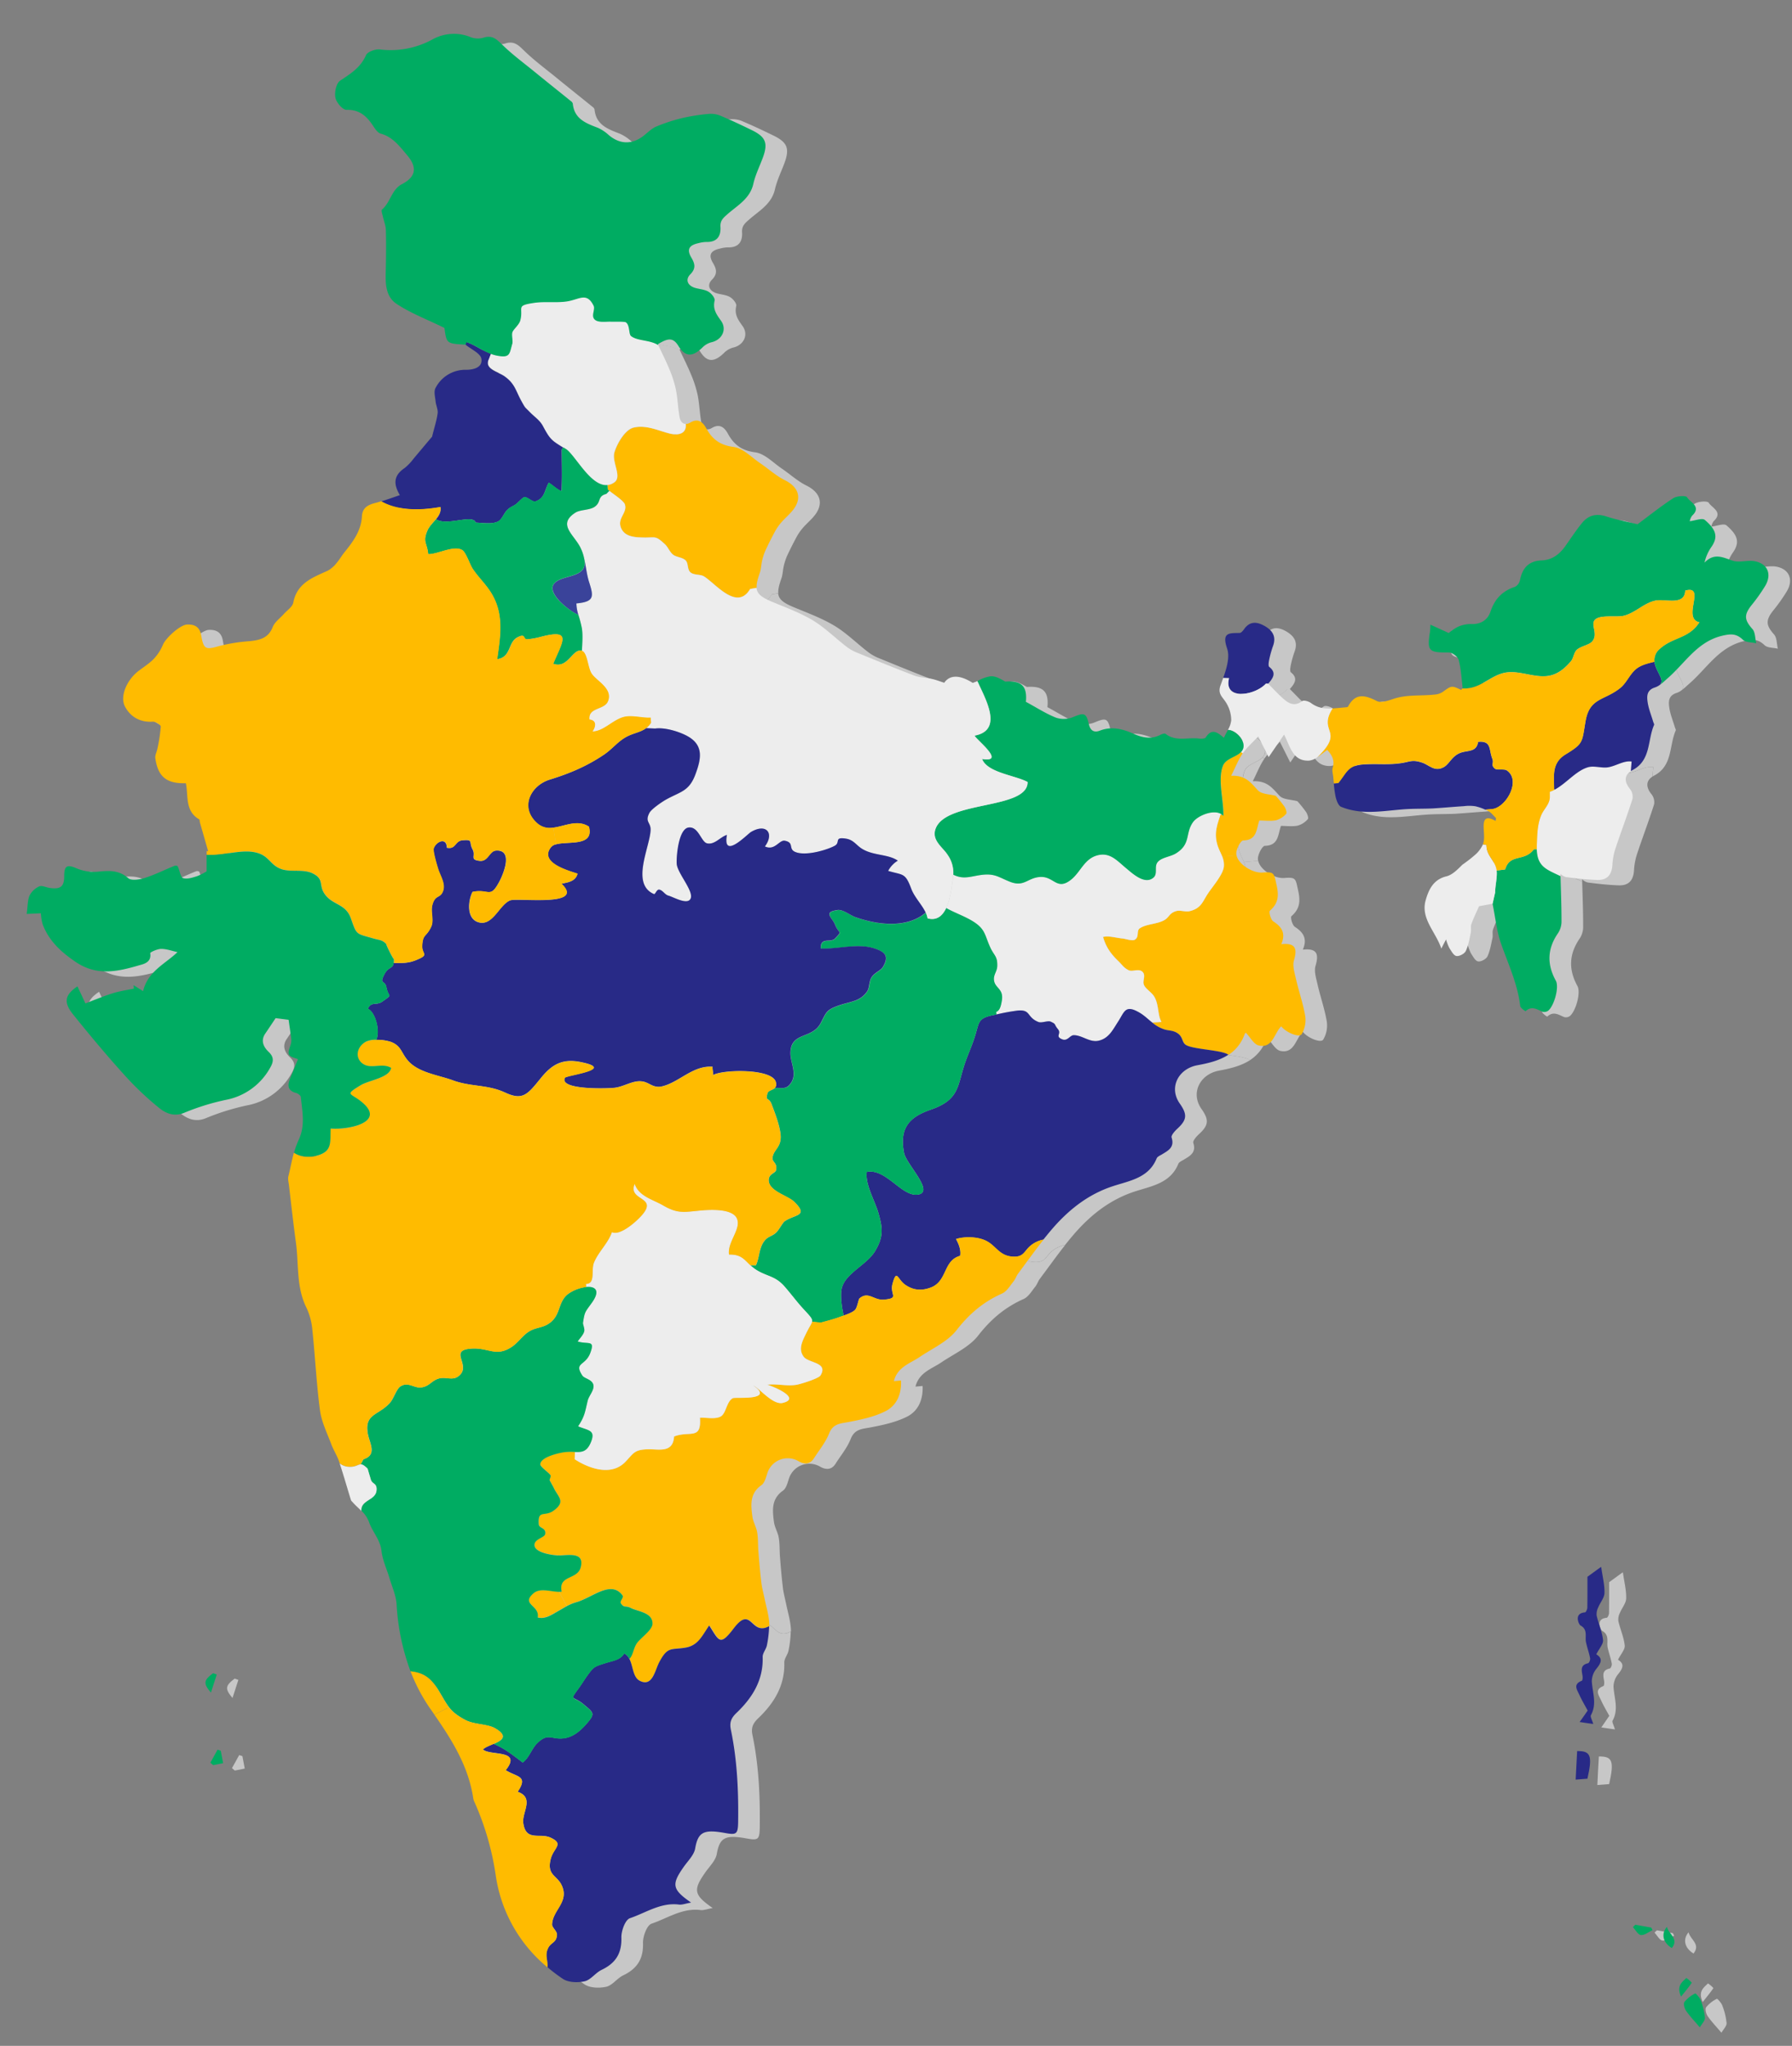 <svg xmlns="http://www.w3.org/2000/svg" viewBox="0 0 900 1027"><rect x="0" y="0" width="900" height="1027" fill="#808080" stroke="none"/><defs><style>.cls-1{isolation:isolate;}.cls-2{mix-blend-mode:multiply;}.cls-3{fill:#c7c7c7;}.cls-4{fill:#00ac62;}.cls-5{fill:#ededed;}.cls-6{fill:#282a87;}.cls-7{fill:#fb0;}.cls-8{fill:#3a439a;}</style></defs><title>map-of-india</title><g class="cls-1"><g id="Layer_1" data-name="Layer 1"><g class="cls-2"><path class="cls-3" d="M856.89,1007.61a16.16,16.16,0,0,1,5.37-4.22c.26-.14,2.25,2,2.74,3.38a32.66,32.66,0,0,1,2.14,8.84c.06,1.5-1.62,3.12-2.57,4.82-3-3.52-5.23-5.84-7-8.46C856.8,1010.82,856.26,1008.48,856.89,1007.61Z"/><path class="cls-3" d="M860.53,998c-1.47,2.22-3.21,4.25-5.37,7-2.43-5.2.4-7.22,2.66-9.33A15.22,15.22,0,0,1,860.53,998Z"/><path class="cls-3" d="M848.05,970c.84,3.64,6.24,6,2.48,10.66C846.06,977.92,845,973.55,848.05,970Z"/><path class="cls-3" d="M832.13,969c2.66.46,5.34.92,8,1.42.23.4.46.84.69,1.27-2,.9-4,2.6-5.86,2.46-1.44-.12-2.69-2.57-4-4Z"/><path class="cls-3" d="M812.86,444.44c-5.17-.2-10.34-.75-15.48-1.44a5.84,5.84,0,0,1-2.77-1.62c0,.38,0,.75,0,1.16-6.82-3.32-11.7-4.62-11.93-13.49,0-.55,0-1.13,0-1.76.17-5.08.14-10,2-14.82,1.39-3.73,4.71-6,4.54-10.11v-2.17a17.32,17.32,0,0,0,2.37-1c6-3.15,10.66-9.45,16.78-11.27,3.09-.9,7,.58,10.17,0,4.07-.69,7.77-3.44,11.76-2.89l-.38,4.8c-3.44,2.25-3.24,5.49-.46,8.9a6.38,6.38,0,0,1,1.27,5.08c-2.6,8.18-5.66,16.24-8.38,24.38a31.66,31.66,0,0,0-1.68,8.46C820.4,441.87,818.09,444.64,812.86,444.44Z"/><path class="cls-3" d="M809.48,835.09c-.49-2.69-1.47-5.29-2.05-8-.61-2.86,1.1-6.33-2.83-8.44-.61-.32-3.61-6.07,2.37-6.53.43-.06,1.1-1.5,1.13-2.28.09-5.23.06-10.46.06-15.57,1.91-1.39,4.07-3,6.9-5,.72,5.11,1.79,9.16,1.65,13.2-.09,2.4-2.14,4.71-3.12,7.14a7.44,7.44,0,0,0-.81,4.07c.92,4.16,2.77,8.15,3.21,12.31.23,2-1.91,4.28-3.38,7.19,3.52,2.14,2.34,4.42.06,7.25a10.14,10.14,0,0,0-2.31,6.3c.32,5.72,2.69,11.35-.46,17-.4.78.61,2.37,1.18,4.42-2.57-.35-4.54-.64-6.85-1,1.59-2.28,2.77-4,4-5.81-1.42-2.63-2.92-5.14-4.13-7.8-1.1-2.48-3.47-5.37,1.16-7.14.4-.14.52-1.59.4-2.4-.43-2.74-1.33-5.52,2.77-6.41C809,837.54,809.66,835.89,809.48,835.09Z"/><path class="cls-3" d="M803,881.74c6.9-.12,7.74,2.4,5.17,13.87-2,.17-3.73.29-5.92.46C802.46,891.13,802.72,886.42,803,881.74Z"/><path class="cls-3" d="M808.36,387.88c-6.12,1.82-10.83,8.12-16.78,11.27l-.2-.4c0-6.47-1.36-13,5.81-17.36,9-5.49,8.18-6.1,9.94-16.41,2-12.1,9.22-10.4,17.3-16.76,3.78-2.95,5.11-7.94,9.36-10.54,2.37-1.44,5.2-2.08,8-2.77.55,4.68,5.06,8.93,3.06,11.12l.12.14a8.78,8.78,0,0,1-2.92,1.68c-4.22,1.33-4.1,4.45-3.67,7.42.49,3.35,1.85,6.56,2.8,9.85.17.52.58,1.18.43,1.56-3.38,7.66-1.44,17.74-10.86,22.68-.29.14-.55.32-.81.46l.38-4.8c-4-.55-7.68,2.2-11.76,2.89C815.32,388.45,811.45,387,808.36,387.88Z"/><path class="cls-3" d="M785.48,510.54c-2.8-1.24-5.46-3-8.41-.2-.06.06-2.57-1.59-2.69-2.6-1.3-11.06-6-21-9.65-31.37-2.17-6.24-2.83-13-4.25-20l1.27-5.63c0-3.24,1.16-7.89.78-11l4.28-.55c2.34-8.15,9.5-3.64,14.44-10.11l1.44,0c.23,8.87,5.11,10.17,11.93,13.49.2,7.45.52,15.34.49,23.2a10.75,10.75,0,0,1-1.94,5.66c-5.23,7.74-5.4,15.43-.92,23.57,1.79,3.24-.81,12.6-3.84,15.08A3.38,3.38,0,0,1,785.48,510.54Z"/><path class="cls-3" d="M734.75,478.91c-2.69-8.29-10.46-15-7.89-24.18,1.44-5.14,3.73-10.49,10.43-12.1,3.06-.75,5.63-3.47,8.09-5.89a67.33,67.33,0,0,0,6.76-5.29,15.19,15.19,0,0,0,3.5-4.88l1.79.35c-.12,5.23,4.16,7.57,5.06,12.28a3.2,3.2,0,0,1,.06.55c.38,3.12-.78,7.77-.78,11l-1.27,5.63c-3,.55-5.6,1-6.82,1.27-1.59,3.61-2.89,6.24-3.84,9-.43,1.24,0,2.77-.26,4.13-.69,3.15-1.18,6.44-2.54,9.33-.66,1.36-3.26,2.77-4.71,2.51s-2.54-2.51-3.55-4a24.68,24.68,0,0,1-1.65-4.3C736,476.34,735.38,477.64,734.75,478.91Z"/><path class="cls-3" d="M805.35,265.33c3.21-4,7.28-5,12.36-3.32,5.34,1.73,10.89,2.74,15.6,3.87,6-4.45,11.76-9.07,17.91-13.06,1.82-1.16,6.33-1.44,6.93-.46,1.59,2.57,7.42,4.68,2.54,9.24a6.34,6.34,0,0,0-1.18,2.77c2.8-.32,6.24-1.76,7.54-.66,6.1,5.17,6.59,8.81,3.35,13.55a22,22,0,0,0-3.47,7.89c4.82-5,9.1-2.69,14-1,3.32,1.16,7.51-.35,11.12.29,6.67,1.21,8.84,6.67,5.26,12.54a86,86,0,0,1-6.7,9.45c-4,5-3.67,7.51.4,12.08,1.44,1.65,1.3,4.71,1.88,7.14-2.28-.55-5.23-.38-6.67-1.76-3.26-3.15-6-3.06-10.34-2.05-12.8,3-18.81,14-27.73,21.58-1,.9-2.08,1.94-3.18,2.77l-.12-.14c2-2.2-2.51-6.44-3.06-11.12a7.2,7.2,0,0,1,2.69-6.5c6.56-6,14.47-5,19.85-13.32-8.93-2.05,3.64-18.84-7.11-15.92-.26,7.77-10.05,4-14.85,5-5.89,1.18-10,6.1-16,7.63-3.67.92-12.86-.84-14.85,2.48-1.56,2.57,2,6.82-1,10.4-1.53,1.85-6,2.4-7.92,4.39-1.33,1.42-1.56,4.1-2.66,5.4-2.66,3.26-6.07,6.3-10.17,7.28-7.22,1.79-15.05-2.43-22.19-1.47-8.2,1.13-13.09,8.67-22.3,8a.56.56,0,0,0,.17-.43c-.55-4.65-.78-9.39-2-13.87-.43-1.62-3.24-3.73-4.94-3.7-10.17.09-11-.66-9.42-10.52.09-.69.09-1.39.17-3.47,3.26,1.47,5.86,2.66,9.22,4.19a22.93,22.93,0,0,1,4.68-3.15,15.74,15.74,0,0,1,6.59-1.36c4.94.23,8.35-2.17,9.74-6.36,2.14-6.33,6-10.28,12.31-12.34a5.05,5.05,0,0,0,2.48-3.41c1.18-6.07,4.45-9.59,10.8-9.82,5.26-.2,8.93-3,11.87-7.08C799.72,273.07,802.35,269,805.35,265.33Z"/><path class="cls-3" d="M719.23,408.79c-11.64.43-23.43,3.64-34.84-1.07-1.42-.58-2.34-3.29-2.77-5.17a54.07,54.07,0,0,1-.87-6.5l2.28-.2c4.48-5.55,4.74-8.84,12.8-9.39,6.9-.46,12.65.38,19.27-.72,4-.66,5.17-1.73,9.88-.2,3.58,1.18,5.89,4.36,10.14,2.72,3.52-1.39,4.39-5.46,8.72-7.4,3.78-1.7,8.52-.17,9.36-5.69,6.88-.69,5.32,3.93,7.14,8.44.92,2.31-.9,3,1.18,4.91,1.13,1,4.82,0,6.15,1,7.25,5-.35,18.58-7.37,19.38l-3.44.29a24.07,24.07,0,0,0-5-1.73,20.14,20.14,0,0,0-5.75-.06c-5.2.32-10.37.81-15.57,1.13C726.77,408.68,723,408.65,719.23,408.79Z"/><path class="cls-3" d="M683,395.85l-2.28.2c-.12-1.16-.23-2.31-.35-3.44-.14-1.44-.66-3-.26-4.33,1.39-4.48-1.16-7.19-2.69-9-1.82,1.1-3.47,2.46-5,3.5,14.21-13.69,0-12.28,7.68-24.5,2.25-.09,4.54-.4,6.79-.55.35,0,.87-.14,1-.38,3.73-7,8.61-5.75,14.5-2.74,2,1,5.46-.14,8-1,6.82-2.4,13.87-1.5,20.8-2.25a8.87,8.87,0,0,0,4.1-1.24c4.62-3.35,4.56-3.41,9.42-1.1a7.4,7.4,0,0,0,.58-.75c9.22.64,14.1-6.9,22.3-8,7.14-1,15,3.26,22.19,1.47,4.1-1,7.51-4,10.17-7.28,1.1-1.3,1.33-4,2.66-5.4,1.94-2,6.38-2.54,7.92-4.39,3-3.58-.55-7.83,1-10.4,2-3.32,11.18-1.56,14.85-2.48,6-1.53,10.08-6.44,16-7.63,4.8-1,14.59,2.8,14.85-5,10.75-2.92-1.82,13.87,7.11,15.92-5.37,8.32-13.29,7.31-19.85,13.32a7.2,7.2,0,0,0-2.69,6.5c-2.77.69-5.6,1.33-8,2.77-4.25,2.6-5.58,7.6-9.36,10.54-8.09,6.36-15.28,4.65-17.3,16.76-1.76,10.31-.9,10.92-9.94,16.41-7.16,4.33-5.81,10.89-5.81,17.36l.2.4a17.32,17.32,0,0,1-2.37,1v2.17c.17,4.16-3.15,6.38-4.54,10.11-1.82,4.82-1.79,9.74-2,14.82,0,.64,0,1.21,0,1.76l-1.44,0c-4.94,6.47-12.1,2-14.44,10.11l-4.28.55a3.2,3.2,0,0,0-.06-.55c-.9-4.71-5.17-7-5.06-12.28l-1.79-.35a4.12,4.12,0,0,0,.26-.78c.64-2.34.2-5,.12-7.51-.14-4,.81-6.38,6-3.41.06-.49.14-1,.2-1.44-1.24-1.16-2.31-2.66-3.76-3.47-.49-.29-1-.55-1.56-.81l3.44-.29c7-.81,14.62-14.36,7.37-19.38-1.33-.92-5,.09-6.15-1-2.08-1.88-.26-2.6-1.18-4.91-1.82-4.51-.26-9.13-7.14-8.44-.84,5.52-5.58,4-9.36,5.69-4.33,1.94-5.2,6-8.72,7.4-4.25,1.65-6.56-1.53-10.14-2.72-4.71-1.53-5.92-.46-9.88.2-6.62,1.1-12.36.26-19.27.72C687.77,387,687.51,390.3,683,395.85Z"/><path class="cls-3" d="M646.06,317c4,2.34,5.86,5.4,4.13,10.08a51.18,51.18,0,0,0-1.91,6.85c-.23,1.18-.55,3.09.06,3.58,3.76,3,1.91,5.6-.58,8.44l-1.13,0c-5.49,6-21.38,8.61-18.49-2.77L625.2,343c1.79-5,3.38-10.49,2-14.65-2.83-8.29.9-7.83,6.27-7.94.69,0,1.56-1,2.08-1.7C638.46,314.44,642,314.67,646.06,317Z"/><path class="cls-3" d="M651.6,402.21a62.64,62.64,0,0,1,4.3,5.34c.69,1,1.42,3.18.92,3.67a10.61,10.61,0,0,1-5.11,3.26c-2.74.52-5.66.12-8.38.12-1.56,4.54-1.18,9.85-8.06,10-1.3,0-3.61,4.39-3.5,6.64,0,.29.06.58.12.9l-7.19.58c-.84-2.14-2.08-4.22-2.69-6.85-1.27-5.32.12-9,1.79-14.1l.58-.32a4.12,4.12,0,0,1,.9.84c.38-7.34-3.06-18.49-.09-25.42,1.47-3.44,6.5-4.13,8.93-6.64l.9.66s-.06,0-.06.06c-2.14,3.09-3.5,6.7-5.78,11.24,7.42-.4,10.05,3.73,13.49,7.34C644.52,401.43,648.51,401.34,651.6,402.21Z"/><path class="cls-3" d="M668.27,384.52c-8.35.38-9.48-7.45-12.51-13.06-2.4,3.52-4.68,6.82-7.74,11.3-2.14-4.25-3.73-7.4-5.23-10.4-2.89,3.12-5.75,5.55-7.77,8.49l-.9-.66a4.56,4.56,0,0,0,1.21-2.11c1-3.9-4-9-7.77-9a11.86,11.86,0,0,0,1.65-4.82,16.71,16.71,0,0,0-2.77-9.19c-1.79-2.74-4.13-4.22-2.54-8.49.43-1.16.87-2.34,1.3-3.58l2.95.09c-2.89,11.38,13,8.78,18.49,2.77l1.13,0c2.6,2.6,4.91,5.14,7.45,7.42,2.8,2.46,5.72,4.28,9.59,1.36.87-.64,3.38.09,4.56,1,3.44,2.54,7,2.86,10.75,2.66-7.66,12.22,6.53,10.8-7.68,24.5A8.36,8.36,0,0,1,668.27,384.52Z"/><path class="cls-3" d="M651.95,446.93c1.24,5.52.9,9.27-3.35,13-.61.52.43,4.51,1.73,5.34,4.25,2.77,6.38,5.92,4,11.44,7.34-.78,8.06,2.37,6.36,8.18-.78,2.74.32,6.18,1,9.19,1.44,6.3,3.61,12.45,4.68,18.78a14,14,0,0,1-1.79,9c-1.18,1.91-7.92-.81-10.28-3.93-3.58,3.55-4.25,11.15-11.27,9.62-2.43-.52-4.19-4-6.47-6.36.32-.35-.46.17-.72.92a20.43,20.43,0,0,1-8.06,10.08l0,0c-3.12-2.43-17.71-2.63-21.35-4.94-2-1.27-1.47-3.93-3.93-5.69s-4.65-1.3-7.16-2.2a18.05,18.05,0,0,1-5.84-3.38l4.68-.26c-2-3.32-1.24-8.64-3.58-12.62-1.36-2.31-4-3.58-5.14-5.78s1.13-4.82-.78-6.73-5,.12-6.93-.81c-2.48-1.18-3.29-2.74-5.23-4.59-3.78-3.64-6.18-7-7.68-12.13,2.72-.75,6.38.43,9.85.78,1.47.14,4.71,1.3,6,.64,2.57-1.36.78-4.51,2.63-5.75,3.44-2.31,8.93-2,12.54-4.25,2.28-1.42,2.31-3.35,5.6-4.36,2.08-.66,4.74.52,6.85,0,6-1.44,6.5-4.85,9.33-9,2.43-3.58,7.48-9.42,7.89-13.32a10.68,10.68,0,0,0-.81-5.11l7.19-.58c1,4.59,8.12,9,13.09,8.64C651,440.22,650.68,441.21,651.95,446.93Z"/><path class="cls-3" d="M489.62,441.81c4.94,2.43,8.32,1,13.2.23,7.63-1.16,9.22.92,15.54,3.32,6.82,2.54,8.41-1.79,14.42-2.46,7.42-.81,8.67,7.11,15.95,1.39,5-3.93,6.67-10.63,13.52-12.34,6.18-1.53,9.68,2.74,14.18,6.47,3.15,2.6,9.45,8.61,13.84,4.71,2.14-1.94.26-5.34,1.94-7.6,1.85-2.51,6.41-2.74,9.24-4.48,7.74-4.8,4.54-10.05,8.64-15.74,2.37-3.29,10.46-6.59,14.3-3.9l-.58.32c-1.68,5.14-3.06,8.78-1.79,14.1.61,2.63,1.85,4.71,2.69,6.85a10.68,10.68,0,0,1,.81,5.11c-.4,3.9-5.46,9.74-7.89,13.32-2.83,4.19-3.38,7.6-9.33,9-2.11.49-4.77-.69-6.85,0-3.29,1-3.32,2.95-5.6,4.36-3.61,2.22-9.1,1.94-12.54,4.25-1.85,1.24-.06,4.39-2.63,5.75-1.27.66-4.51-.49-6-.64-3.47-.35-7.14-1.53-9.85-.78,1.5,5.14,3.9,8.49,7.68,12.13,1.94,1.85,2.74,3.41,5.23,4.59,1.91.92,5.06-1.07,6.93.81s-.32,4.62.78,6.73,3.78,3.47,5.14,5.78c2.34,4,1.62,9.3,3.58,12.62l-4.68.26c-2.11-1.68-3.9-3.55-6.47-5-7.08-4.1-7.42-.38-10.57,4.51-2.63,4-4.65,8.49-9.85,9.65-4.48,1-8.18-2.74-12.48-2.77-1.91,0-3.12,3.15-5.78,2.08-3.84-1.56-.2-2.72-2.14-5.08-2.2-2.69-.72-2.43-3.61-3.78-1.53-.69-4.51.84-6.24.14-6-2.43-3.61-6.33-10.4-5.72a103.5,103.5,0,0,0-10.57,1.94l-.26-1.24c1.88-.69,2.43-3,2.89-5.75,1-5.78-3.18-6.15-3.87-9.79-.61-3.06,1.47-4.59,1.56-7.57.14-4.94-1.56-5.11-3.47-9.22-2.95-6.36-2.34-9.3-9.07-13.38-4-2.46-9.07-4.19-13.09-6.47,2.05-4.3,2.72-10.14,3.21-13.52A26.85,26.85,0,0,0,489.62,441.81Z"/><path class="cls-3" d="M502.82,442c-4.88.75-8.26,2.2-13.2-.23v0a15.62,15.62,0,0,0-2.86-10c-2.46-3.87-8.18-7.28-6-13.14,5.32-14.27,46.31-9.39,46.19-23.4-6.07-3.35-20.22-4.62-22.85-11.56,12.51,2.05-3.47-10.11-3.73-11.73,14.79-2.77,5.06-18.92,1.36-27.39v0a19.8,19.8,0,0,1,6.44-2.37c2.46-.29,5.14,1.27,7.54,2.66,8.2-.58,11.12,2.31,10.34,10.14,5.26,2.83,10,5.92,15.08,7.94a12.36,12.36,0,0,0,8.52-.23c5.6-2.34,6.7-2.28,8,3.41.75,3.35,2.63,4.48,5.55,3.35,6-2.31,11.53-.84,17.07,1.62,4.3,1.94,8.75,2.86,13.32.49.78-.4,2.14-.87,2.63-.49,5.14,4,11.12,1.65,16.67,2.34,1.16.14,3.06.12,3.5-.55,3-4.82,6-2.46,9.1.17.61-1.36,1.36-2.63,2-3.9,3.78,0,8.75,5.06,7.77,9a4.56,4.56,0,0,1-1.21,2.11c-2.43,2.51-7.45,3.21-8.93,6.64-3,6.93.46,18.08.09,25.42a4.12,4.12,0,0,0-.9-.84c-3.84-2.69-11.93.61-14.3,3.9-4.1,5.69-.9,10.95-8.64,15.74-2.83,1.73-7.4,2-9.24,4.48-1.68,2.25.2,5.66-1.94,7.6-4.39,3.9-10.69-2.11-13.84-4.71-4.51-3.73-8-8-14.18-6.47-6.85,1.7-8.52,8.41-13.52,12.34-7.28,5.72-8.52-2.2-15.95-1.39-6,.66-7.6,5-14.42,2.46C512,443,510.45,440.89,502.82,442Z"/><path class="cls-3" d="M496,534.89c1.85-5,3.58-8.67,5-13.69,1.56-5.49,1.44-7.48,8.49-8.9.58-.12,1.21-.26,1.88-.38A103.5,103.5,0,0,1,522,510c6.79-.61,4.36,3.29,10.4,5.72,1.73.69,4.71-.84,6.24-.14,2.89,1.36,1.42,1.1,3.61,3.78,1.94,2.37-1.7,3.52,2.14,5.08,2.66,1.07,3.87-2.08,5.78-2.08,4.3,0,8,3.78,12.48,2.77,5.2-1.16,7.22-5.63,9.85-9.65,3.15-4.88,3.5-8.61,10.57-4.51,2.57,1.47,4.36,3.35,6.47,5a18.05,18.05,0,0,0,5.84,3.38c2.51.9,4.65.38,7.16,2.2s1.94,4.42,3.93,5.69c3.64,2.31,18.23,2.51,21.35,4.94l0,0c-4.51,2.92-10,4.25-15.54,5.26-9.59,1.76-14.47,11.18-8.9,19.18,4,5.66,3.61,8.29-1.27,12.77-1.27,1.18-3.12,3.29-2.8,4.33,1.62,5-1.76,6.59-4.91,8.52-1,.58-2.25,1.1-2.6,2-4,9.82-13.52,11.15-21.9,13.9-12.86,4.19-22.82,12.31-31.32,22.36-1.24,1.47-2.48,3-3.67,4.48a14.3,14.3,0,0,0-6.1,2.69c-3.9,2.95-3.52,6.41-9.88,5.81s-8-5.4-12.68-7.8c-4.19-2.17-10.78-2.37-15.31-1,1.36,2.51,2.6,5.46,2.08,8.44-8.67,2.31-6.27,12.94-15,16-4.51,1.62-8.41,1.27-12.25-1.24-4.3-2.77-4.51-8.52-6.67-.92-1.65,5.75,3.73,7.4-4.3,8.15-5.14.49-7.89-4.42-12.36-.61-.46.38-1.13,4.54-2.14,5.66s-3.64,2.2-5.75,2.92v-.06c-.84-3.44-2-10.75-.75-14.42,2.37-7.19,12.6-11.21,16.64-18.08,4.19-7.14,3.76-11.35,1.5-19.15-1.62-5.66-6.76-14.44-5.78-20.45,9.74-1.82,17.54,12.6,25.65,11.41,8.67-1.27-5.84-15.17-6.93-20.94-2.51-12.77,2.95-18.11,13.52-21.75C493.46,554.48,491.5,547.2,496,534.89Z"/><path class="cls-3" d="M501,521.2c-1.42,5-3.15,8.72-5,13.69-4.54,12.31-2.57,19.59-17.59,24.79-10.57,3.64-16,9-13.52,21.75,1.1,5.78,15.6,19.67,6.93,20.94-8.12,1.18-15.92-13.23-25.65-11.41-1,6,4.16,14.79,5.78,20.45,2.25,7.8,2.69,12-1.5,19.15-4,6.88-14.27,10.89-16.64,18.08-1.21,3.67-.09,11,.75,14.42v.06c-.69.26-1.36.46-1.88.66-3.09,1.16-6.36,2-9.68,2.89l-4.33-.46c.32-1.47-.81-2.57-4.51-6.59-3.15-3.44-5.92-7.22-9.22-11-4.56-5.26-8.35-5-13.55-8a21.23,21.23,0,0,1-3.7-2.77l2.8,0c1.82-3.76,1.44-8.67,4.3-12.28,1.88-2.37,3.81-2.22,5.84-4.13,1.47-1.39,3.29-5,4.28-5.66,5-3.55,12.31-2.46,4.91-9.74-3.24-3.21-12.54-5.29-12.88-10.63-.23-3.55,3.29-3.64,3.67-5.37.78-3.47-2-3.87-1.79-6,.4-4.45,4.94-5.34,4-12.36-.69-5-3.09-11-4.48-14.7s-3.18-1.16-2.05-5.37c.4-1.5,2.51-1.59,3.67-2.66,3.93-.29,6,1.07,8.46-3,2.72-4.54-.61-9.85-.55-14.53.12-10.83,10.83-6.85,15.17-15,3.06-5.78,2.69-6.79,10.28-9.27,5.08-1.62,9.85-1.79,13.17-6.82,1.13-1.7.84-4.71,2-6.73,1.47-2.51,4.74-3.5,5.92-5.58,2.92-5.11,1.39-7.34-4.71-9.22-8.23-2.57-18.34.52-26.61.14-.23-6,5-2.72,7.14-5,4-4.16,2-2.05,0-7.08-1.42-3.58-6.18-6.15,1.3-7.25,2.69-.38,6.38,2.63,8.78,3.5,11.58,4.16,26.38,5.69,35.48-2.2a10.39,10.39,0,0,1,.9,2.83c4.71,1.3,7.57-1.36,9.36-5.17,4,2.28,9,4,13.09,6.47,6.73,4.07,6.12,7,9.07,13.38,1.91,4.1,3.61,4.28,3.47,9.22-.09,3-2.17,4.51-1.56,7.57.69,3.64,4.82,4,3.87,9.79-.46,2.77-1,5.06-2.89,5.75l.26,1.24c-.66.12-1.3.26-1.88.38C502.47,513.72,502.59,515.71,501,521.2Z"/><path class="cls-3" d="M319.49,244.87c4-2.86-1.5-10.23.06-15.17,1.44-4.65,5.43-11.27,9.56-12.28,6.41-1.59,13,1.73,18.26,3,5.69,1.33,8.49-1,7.92-4.88a4.45,4.45,0,0,0,2.22-.69c3.81-2.25,6.24-.49,8.06,2.86,3,5.46,6.88,8.49,13.72,9.36,4.74.61,9,5.2,13.35,8.15s8,6.38,12.54,8.61c6.62,3.32,8.61,8.7,4.22,14.56-1.76,2.34-4.07,4.22-6,6.41a27.26,27.26,0,0,0-3.12,4.36c-1.79,3.32-3.52,6.7-5.08,10.11a28.44,28.44,0,0,0-1.62,5.11c-.43,1.94-.46,4-1.1,5.89-1.16,3.26-1.76,5.63-1.59,7.51l-3.24.58c-6.67,11.3-17.48-2.92-23.28-6.38-1.73-1-5.14-.55-6.73-2s-.9-4.54-2.43-6c-1.79-1.68-4.74-1.5-6.44-3s-2.4-3.7-3.9-5.08c-5-4.65-4.54-3.18-11.21-3.38-4.1-.12-9.36-.38-11-5.23-1.62-4.62,3.44-7.25,2.08-11.41-.58-1.76-5.52-5-7.77-6.76-.32-.23-.58-.46-.78-.64l-.17-2.25A7.05,7.05,0,0,0,319.49,244.87Z"/><path class="cls-3" d="M338.53,817.64c-.09-5.63-7.66-6-11-7.8-2.54-1.36-3.24.23-4.91-2.31-.69-1.07,1.65-2.83.81-4-5.72-7.77-15,1.1-23,3.41a24.6,24.6,0,0,0-4.91,2l-3.9-7.19a9.83,9.83,0,0,0,1.3-.09c-1.76-8.46,7.89-5.81,9.56-12.19,2.2-8.35-7.22-5.69-11.64-6-2.66-.12-11.56-1.33-11.58-5.23,0-3,5.06-3.7,5.37-5.43.64-3.35-3.09-2.74-3.24-5.06-.46-7.51,3-3.38,7.66-6.88,6.24-4.68,1.79-6.82-.32-11.76-.06-.09-1.79-3.24-1.85-3.32-.2-.38.81-1.94.43-2.57-.75-1.27-5.14-4.19-5.14-5.43.06-3.67,9.27-5.78,12.28-6.15a29,29,0,0,1,5.2-.09l-.12,3.7c7,4.56,18.2,8.67,25.31,1.44,4.3-4.39,4.42-6.47,12.25-6.44,5.11,0,11.82,1.76,12.34-6.41,7.92-3.12,13.81,2.08,13-9.45,3.06-.14,8.12.9,10.6-.72s2.77-7.6,6-9.1c1.39-.61,21.32,1.47,10.11-6.41,3.15,1.39,9.91,10,14.85,8.81,9.53-2.28-4.62-8.29-7.83-9.13,5-.58,9.68.81,14.62.06,1.79-.26,11.21-3.12,12.16-4.68,4.1-6.7-5.92-6.12-8.41-9.42-2.92-3.84-.64-7.94,1.42-12.13,1.47-3,2.54-4.36,2.77-5.49l4.33.46c3.32-.92,6.59-1.73,9.68-2.89.52-.2,1.18-.4,1.88-.66,2.11-.72,4.62-1.65,5.75-2.92s1.68-5.29,2.14-5.66c4.48-3.81,7.22,1.1,12.36.61,8-.75,2.66-2.4,4.3-8.15,2.17-7.6,2.37-1.85,6.67.92,3.84,2.51,7.74,2.86,12.25,1.24,8.7-3.06,6.3-13.69,15-16,.52-3-.72-5.92-2.08-8.44,4.54-1.42,11.12-1.21,15.31,1,4.71,2.4,6.44,7.22,12.68,7.8s6-2.86,9.88-5.81a14.3,14.3,0,0,1,6.1-2.69c-4.36,5.52-8.44,11.24-12.65,16.87-1,1.3-1.47,3-2.51,4.22-1.73,2.17-3.35,4.94-5.69,6-9.3,4.13-16.47,10.17-22.85,18.37-4.48,5.78-12.13,9.16-18.49,13.46-4.85,3.29-11.18,5-13,12.16l3.58-.32c.32,6.88-2.2,12.6-7.86,15.43s-12,4.16-18.26,5.37c-4.22.81-8,.72-10,5.81-1.76,4.45-5,8.32-7.6,12.42-2,3.21-4.94,3.09-7.71,1.5a10.74,10.74,0,0,0-15.8,6.3c-.64,2-1.33,4.62-2.86,5.69-6,4.19-5.32,10.05-4.54,15.89.38,2.69,2,5.2,2.4,7.89.52,3.15.35,6.38.61,9.59.4,5.17.84,10.37,1.47,15.51.32,2.72,1.07,5.37,1.62,8.06.84,4.1,2.08,8.15,2.37,12.28,0,.52.06,1,.06,1.56H397c-9.27,5-8.58-10.95-17.68,1.07-6.93,9.13-7.28,6.3-12.31-1.47-3.61,5.26-5.55,10.05-11.9,11.12-7.22,1.24-8.9-.84-13.2,7.37-2.2,4.16-3.38,12.6-9.82,9.24-3.47-1.82-3.26-7.34-5.17-11,1.91-2,1.91-4.94,3.61-7.66C332.37,824.89,338.61,821,338.53,817.64Z"/><path class="cls-3" d="M300.33,305.63c9.16-.84,8.7-3.44,6.38-10.75-1.18-3.73-1.53-7.66-2.37-11.38,0-.09,0-.17-.06-.26a22.81,22.81,0,0,0-2.22-6.21c-3.55-6.38-11.09-11.21-2.2-16.93,2.48-1.59,7.14-1.13,9.76-3,3.35-2.4,1.13-5.2,5.78-6.41l1.5-1.53c2.25,1.76,7.19,5,7.77,6.76,1.36,4.16-3.7,6.79-2.08,11.41,1.68,4.85,6.93,5.11,11,5.23,6.67.2,6.18-1.27,11.21,3.38,1.5,1.39,2.22,3.58,3.9,5.08s4.65,1.33,6.44,3c1.53,1.44.72,4.48,2.43,6s5,.92,6.73,2c5.81,3.47,16.61,17.68,23.28,6.38l3.24-.58c.29,3.18,2.77,4.91,8.29,7.19,6.76,2.8,13.75,5.37,20,9.13,5.89,3.55,10.89,8.52,16.38,12.8a22.67,22.67,0,0,0,5.11,3.12c9.82,4,19.64,8.06,29.58,11.82,2.77,1,6,1,8.9,1.7,2,.43,3.9,1.21,6,1.88,2.74-4,7.74-4.16,14.42.14.72-.32,1.44-.66,2.2-1v0c3.7,8.46,13.43,24.61-1.36,27.39.26,1.62,16.24,13.78,3.73,11.73,2.63,6.93,16.78,8.2,22.85,11.56.12,14-40.88,9.13-46.19,23.4-2.2,5.86,3.52,9.27,6,13.14a15.62,15.62,0,0,1,2.86,10v0a26.85,26.85,0,0,1-.32,3.18c-.49,3.38-1.16,9.22-3.21,13.52-1.79,3.81-4.65,6.47-9.36,5.17a10.39,10.39,0,0,0-.9-2.83c-1.82-3.93-5.63-7.71-7.22-11.93-3.06-8.2-4.07-6.7-11.61-9a13.13,13.13,0,0,1,4.85-5.14c-4.94-3.41-12.48-2.4-18.2-6.12-2.72-1.73-4-4.25-7.63-4.88-6.38-1.1-2.89,1.82-5.75,3.47-3.24,1.88-14.68,5.58-20.11,3.09-3.35-1.53-.26-4.65-5.06-5.55-2.83-.55-5.06,5.2-10,2.86,4.8-6.53.75-11.84-7-7.25-1.85,1.1-14.39,14.33-12.08,1.47-3.32,1-6.21,5.11-10,4.22-3-.72-4.39-8.52-9.22-7.94s-6.15,14-6,18.14c.23,4.94,9.68,14.82,6.59,18.14-2.08,2.25-8.41-1.44-10.75-2.08-1.76-.49-2.77-2.63-4.51-3-1.42-.35-2.05,2.51-2.77,2.2-11.64-5.06-2.14-23.28-1.68-32,.2-4.1-3-4-.61-8.7,1-1.91,6.12-5.4,7.94-6.47,7.4-4.28,12-4.13,15.22-13,2.86-7.68,4.1-14.24-3.47-18.78-4.25-2.51-11.87-4.82-16.78-4.13l-4.54-.2a9.92,9.92,0,0,0,2.37-2.69l-.2-2.54c-3.44.29-9-1.24-12.8-.49-5.92,1.16-10.63,7.4-16.41,7.45,1.88-2.77,2-5.58-1.53-6-.66-6.27,7.57-4.71,9.33-9.22,2.48-6.38-5.69-10.05-8.2-13.81-2-3-2.08-10.31-4.82-11.44.14-3.7.49-7.68,0-11.21a55,55,0,0,0-1.79-6.9A21,21,0,0,1,300.33,305.63Z"/><path class="cls-3" d="M329.66,597c2.2,6.3,9,7.74,14.33,10.8,7.25,4.22,10.37,3.38,18.37,2.6,5.34-.52,16.81-1.16,18.78,4.28,1.91,5.2-5,11.58-4.07,17.8,6.1-.14,7.57,2.48,10.66,5.34a21.23,21.23,0,0,0,3.7,2.77c5.2,3,9,2.77,13.55,8,3.29,3.78,6.07,7.57,9.22,11,3.7,4,4.82,5.11,4.51,6.59-.23,1.13-1.3,2.51-2.77,5.49-2.05,4.19-4.33,8.29-1.42,12.13,2.48,3.29,12.51,2.72,8.41,9.42-1,1.56-10.37,4.42-12.16,4.68-4.94.75-9.59-.64-14.62-.06,3.21.84,17.36,6.85,7.83,9.13-4.94,1.18-11.7-7.42-14.85-8.81,11.21,7.89-8.72,5.81-10.11,6.41-3.18,1.5-3.35,7.4-6,9.1s-7.54.58-10.6.72c.78,11.53-5.11,6.33-13,9.45-.52,8.18-7.22,6.41-12.34,6.41-7.83,0-7.94,2.05-12.25,6.44-7.11,7.22-18.32,3.12-25.31-1.44l.12-3.7c3.35.12,5.84,0,7.8-4.54,2.83-6.59-1-6.1-6.27-8.35,3.35-5,3.47-7.25,4.82-12.88.64-2.57,3.58-5.49,2.8-8.12s-4.51-2.95-5.49-4.48c-4.36-6.73,1.56-4.82,4-11.38s-.92-4.13-6.33-5.72c.87-1.42,3.09-3.52,3.32-5.4.14-1.33-.78-3.26-.66-4,.87-5.72,1-5.23,4.54-10.17,4.3-6.07,1.62-8.2-2.83-7.8l-.17-1.56c4.85,0,2.51-6.79,4-10.57,2.14-5.43,7.11-9.74,9.07-15.43,4,2.05,12.39-5.34,15.22-8.7C341.39,603.22,326.1,605.65,329.66,597Z"/><path class="cls-3" d="M306.72,294.88c2.31,7.31,2.77,9.91-6.38,10.75a21,21,0,0,0,1,5.75C297.59,310,285.57,300.92,289,296s17.48-2.57,15.4-12.48C305.19,287.23,305.53,291.15,306.72,294.88Z"/><path class="cls-3" d="M332.72,545.53c-4.33-.29-8.58,2.72-13.14,3.26-3.61.46-28,1.16-25-5,.64-1.27,26.09-4.19,8.15-7.86-9.53-2-14.82,1.3-20.31,8.12-6.62,8.15-9,11.32-17.94,7.11-8.7-4.07-17.25-2.89-26-6.1-7.25-2.69-17.28-3.81-22.62-9.82-3.64-4.13-3.35-7.54-8.78-9.59a23.16,23.16,0,0,0-7.22-1c1.94-4.45-.38-13.78-4.3-15.6,1.94-3.9,4.22-1.36,7.37-3.61,5.55-4,3-1.76,2-7.08-.66-3.84-3.78-1.27-1-6.64,2-3.84,4.28-2.66,4.59-5.6,3.67.12,7.28.12,10.75-1.24,7.68-3,3.35-2.92,3.58-7.42.35-6,1.91-4.1,4.45-9.36,1.62-3.44-.32-7.51.66-11.12,1.47-5.46,4.07-2.95,5.46-7.25,1.13-3.61-1.62-7.6-2.57-10.86-.52-1.7-2.69-8.81-2.2-10.26,1.21-3.52,6.53-5.78,6.59-.35,4.65,1,3.93-3.41,7.92-3.73,5.55-.46,3,.75,5,4.54,1.76,3.26-1.56,5.14,3.41,5.78,4.51.61,4.88-4.94,8.44-5.14,8.58-.52,3.84,11.38,1.56,15.63-4.71,8.78-5.08,3.38-13.43,5.08-2.2,4.28-3.12,13,2.54,15.08,7.45,2.74,10.72-8.44,16.26-10.78,3.67-1.53,38.31,3.55,25.86-8.38,3.21-.69,7.11-1.13,8.06-5.06-4.3-1.47-19.53-5.43-13.29-13.29a4.67,4.67,0,0,1,2.4-1.42c6.15-1.79,19.38,1.3,16.64-8.93-5.84-3.81-12.13-.17-17.94.52a9.38,9.38,0,0,1-7.83-2c-9.3-7.92-3.58-19.12,6.07-22.1s18.43-6.59,27.21-12.51c4.56-3.09,7.16-7,12.08-9.36,3.35-1.62,6.56-2,9.16-4l4.54.2c4.91-.69,12.54,1.62,16.78,4.13,7.57,4.54,6.33,11.09,3.47,18.78-3.26,8.9-7.83,8.75-15.22,13-1.82,1.07-7,4.56-7.94,6.47-2.4,4.65.81,4.59.61,8.7-.46,8.75-10,27,1.68,32,.72.32,1.36-2.54,2.77-2.2,1.73.4,2.74,2.54,4.51,3,2.34.64,8.67,4.33,10.75,2.08,3.09-3.32-6.36-13.2-6.59-18.14-.2-4.13,1-17.56,6-18.14s6.24,7.22,9.22,7.94c3.81.9,6.7-3.26,10-4.22-2.31,12.86,10.23-.38,12.08-1.47,7.8-4.59,11.84.72,7,7.25,5,2.34,7.19-3.41,10-2.86,4.8.9,1.7,4,5.06,5.55,5.43,2.48,16.87-1.21,20.11-3.09,2.86-1.65-.64-4.56,5.75-3.47,3.58.64,4.91,3.15,7.63,4.88,5.72,3.73,13.26,2.72,18.2,6.12A13.13,13.13,0,0,0,457,440c7.54,2.25,8.55.75,11.61,9,1.59,4.22,5.4,8,7.22,11.93-9.1,7.89-23.89,6.36-35.48,2.2-2.4-.87-6.1-3.87-8.78-3.5-7.48,1.1-2.72,3.67-1.3,7.25,2,5,4,2.92,0,7.08-2.14,2.25-7.37-1-7.14,5,8.26.38,18.37-2.72,26.61-.14,6.1,1.88,7.63,4.1,4.71,9.22-1.18,2.08-4.45,3.06-5.92,5.58-1.18,2-.9,5-2,6.73-3.32,5-8.09,5.2-13.17,6.82-7.6,2.48-7.22,3.5-10.28,9.27-4.33,8.18-15.05,4.19-15.17,15-.06,4.68,3.26,10,.55,14.53-2.48,4.1-4.54,2.74-8.46,3,.64-.58,1-1.44.58-3-1.79-6.88-26.69-6.36-31.58-3.47.26-1.24-.38-2.95-.17-4.19-9.65-.75-16.32,7.34-24.73,9.68C338.56,549.43,337.26,545.81,332.72,545.53Z"/><path class="cls-3" d="M291.61,801.75l3.9,7.19c-1.3.69-2.4,1.42-3.87,2.22-3.35,1.85-6.76,4.54-10.8,3.47,1.24-6.07-8.49-6.47-2.25-12C282,799.52,287.36,801.75,291.61,801.75Z"/><path class="cls-3" d="M306.69,417.66c2.74,10.23-10.49,7.14-16.64,8.93l-1.3-8.41C294.56,417.49,300.85,413.85,306.69,417.66Z"/><path class="cls-3" d="M326.94,835.43c1.91,3.64,1.7,9.16,5.17,11,6.44,3.35,7.63-5.08,9.82-9.24,4.3-8.2,6-6.12,13.2-7.37,6.36-1.07,8.29-5.86,11.9-11.12,5,7.77,5.37,10.6,12.31,1.47,9.1-12,8.41,3.9,17.68-1.07h.12a54.4,54.4,0,0,1-1.1,9.42c-.38,2.11-2.22,4.07-2.14,6.07.35,11.67-5.26,20.51-13.17,28.05-2.86,2.72-3.55,5-2.77,8.58,3.18,15.34,3.84,30.91,3.61,46.51-.12,5.89-1,6.18-6.76,5.14-10.49-1.88-13.38-.49-14.82,7.83-.58,3.29-3.64,6.21-5.75,9.22-6.21,8.84-5.86,11.27,3.7,17.91-2.66.46-4.45,1.21-6.12,1-9.13-1.13-16.58,4.13-24.58,6.85-2.37.78-4.42,6.44-4.3,9.79.23,7.94-3,12.83-9.94,16.15-3.06,1.44-5.4,5-8.49,5.72-3.47.78-8.26.64-11-1.24a81.78,81.78,0,0,1-7.71-5.84c.38-3.06-1.27-5.81.14-9.19s4.3-2.8,4.65-7c.14-1.94-2.51-3.64-2.46-5.32.26-7.25,8.81-11.27,4.8-19.7-2.37-5-7.48-4.91-5.52-13,1.42-5.81,7-7.6-.09-10.86-5.34-2.46-12.28,2.05-13.64-7.16-.84-5.6,5.78-12.74-2.83-15.86,5.46-8.09-.23-7.22-6-10.83,8.35-10.54-7.51-7.08-11.41-10.34.72-1,3.21-1.94,5.52-2.95l.12.23c5.58,2.34,9.56,5.69,14.3,9.22,3.41-2.57,4.39-6.9,7.37-9.79,5.43-5.26,7-1.68,13-2.34,4.51-.49,8.09-3.29,11.24-6.82,5.08-5.72,4.19-5.86-1.13-10.34s-7.22-1.27-2.14-8.29c1.42-2,3.06-4.65,4.28-6.3,3.09-4.16,3.18-4.25,9.36-6.15,3.44-1.07,7-1.42,9-4.74A6.08,6.08,0,0,1,326.94,835.43Z"/><path class="cls-3" d="M317.67,164.07c1.27.06,6.85-.17,7.54.32,2.11,1.5,1.36,6,2.6,6.9,3.18,2.51,9.33,1.82,13.64,4.54,1.91,4.1,4,8.2,5.72,12.42a56,56,0,0,1,3.26,10.28c.87,4.51,1,9.16,1.82,13.69.35,1.91,1.36,3.32,3,3.29.58,3.87-2.22,6.21-7.92,4.88-5.29-1.24-11.84-4.56-18.26-3-4.13,1-8.12,7.63-9.56,12.28-1.56,4.94,4,12.31-.06,15.17a7.05,7.05,0,0,1-3.52,1.39c-8.46.9-16.29-15.31-20.94-18.17l-1.24-.75c-5.86-3.61-6.59-4.1-10.17-10.78-1.62-3-4.13-4.51-6.44-6.88-2.8-2.86-2.28-1.91-4.33-5.6-2.89-5.17-3.21-8.7-8.49-12.48-3.29-2.37-10.46-3.58-7.89-8.75l1-2.63a16.45,16.45,0,0,0,3,.87c6.62,1.3,6.12-.84,7.66-6,.4-1.39-.43-4,0-5.6s3.38-3.73,4-6.07c1.79-6.62-2.63-7.42,7-8.84,5.32-.78,10.89.06,16.24-.69C301.78,153,305.45,149,309,156c1,1.91-1.21,5,.4,6.82S315.42,164,317.67,164.07Z"/><path class="cls-3" d="M283.61,216.56c3.58,6.67,4.3,7.16,10.17,10.78l-.75,1c0,7,.26,14-.12,20.89-2.22-.84-4.19-2.92-6.38-4.25-2.28,4-1.88,7.63-6.5,9.33-1.73.66-4-2.25-5.78-2.05-.87.09-3.41,3-4.3,3.58-1.76,1.18-2.66,1.24-4.33,2.86-1.36,1.27-2.63,4.65-4.36,5.63-3,1.73-7.92.9-11.47.75-1.36-4.48-14.62,2-19.93-1.7,1.47-1.79,2.6-3.67,2.22-6.07-9.79,1.76-21.18,2.05-29.76-2.86,3-.9,6-2,9.39-3.15-3.87-6.44-2.4-10.37,2.4-13.61a26,26,0,0,0,4.51-4.74c3.32-3.93,6.62-7.89,9.27-11,1-4.19,2.25-7.86,2.77-11.61.29-1.91-.78-4-1-6-.23-2.28-1-5-.06-6.79A16.8,16.8,0,0,1,245,188.34c4.13,0,8.44-1.33,7.74-5.55-.46-2.72-5.11-4.71-7.89-7a.22.22,0,0,0-.14,0l.43-1.44c4.33,1.44,7.77,4.3,12.36,5.92l-1,2.63c-2.57,5.17,4.59,6.38,7.89,8.75,5.29,3.78,5.6,7.31,8.49,12.48,2.05,3.7,1.53,2.74,4.33,5.6C279.48,212.05,282,213.56,283.61,216.56Z"/><path class="cls-3" d="M338.53,817.64c.09,3.32-6.15,7.25-8,10.14-1.7,2.72-1.7,5.66-3.61,7.66a6.08,6.08,0,0,0-2.57-2.69c-2,3.32-5.55,3.67-9,4.74-6.18,1.91-6.27,2-9.36,6.15-1.21,1.65-2.86,4.33-4.28,6.3-5.08,7-3.09,3.9,2.14,8.29s6.21,4.62,1.13,10.34c-3.15,3.52-6.73,6.33-11.24,6.82-6,.66-7.6-2.92-13,2.34-3,2.89-4,7.22-7.37,9.79-4.74-3.52-8.72-6.88-14.3-9.22l-.12-.23c3.9-1.73,7.25-3.81.72-7.71-4-2.37-10.57-1.85-15.17-4.28-4.1-2.2-6.36-4-8.15-6.33s-3.12-4.94-5.43-8.72c-4-6.59-8-8.67-13.9-9.3a114,114,0,0,1-7-33.66c-.29-4.45-2.28-8.78-3.58-13.14-1.36-4.56-3.5-9-4-13.64-.64-5.66-4.54-9.5-6.21-14.33a15.47,15.47,0,0,0-3.84-5.81c-.38-5.49,7-5.2,7.57-10.14.4-3.84-2-3.09-2.8-5.4,0,0-1.65-5.55-1.65-5.63-1.68-1.65-2.66-2.17-3.5-2.17l1.39-2.51c7-2.25,3.12-7.94,2.22-12.68-1.94-10.52,5.52-9.13,11.35-16,1.65-2,3.09-6.79,5.14-8,3.81-2.28,6.7,1,10.14.61,4.13-.38,5.2-3.26,8.72-4.39,3.7-1.21,7,1.16,10.11-1.21,7.22-5.46-5.86-13.29,7-13.92,8.29-.4,11.93,4.25,19.62-.72,3.06-2,5.08-5.08,7.94-7.22,3.67-2.72,7-2.22,10.37-4.28,7.28-4.42,4.33-11.82,11.32-15.95a20.19,20.19,0,0,1,8-2.74c4.45-.4,7.14,1.73,2.83,7.8-3.52,4.94-3.67,4.45-4.54,10.17-.12.72.81,2.66.66,4-.23,1.88-2.46,4-3.32,5.4,5.4,1.59,8.81-1,6.33,5.72s-8.38,4.65-4,11.38c1,1.53,4.71,1.85,5.49,4.48s-2.17,5.55-2.8,8.12c-1.36,5.63-1.47,7.86-4.82,12.88,5.26,2.25,9.1,1.76,6.27,8.35-2,4.51-4.45,4.65-7.8,4.54a29,29,0,0,0-5.2.09c-3,.38-12.22,2.48-12.28,6.15,0,1.24,4.39,4.16,5.14,5.43.38.64-.64,2.2-.43,2.57.06.09,1.79,3.24,1.85,3.32,2.11,4.94,6.56,7.08.32,11.76-4.65,3.5-8.12-.64-7.66,6.88.14,2.31,3.87,1.7,3.24,5.06-.32,1.73-5.4,2.43-5.37,5.43,0,3.9,8.93,5.11,11.58,5.23,4.42.26,13.84-2.4,11.64,6-1.68,6.38-11.32,3.73-9.56,12.19a9.83,9.83,0,0,1-1.3.09c-4.25,0-9.59-2.22-13,.87-6.24,5.55,3.5,6,2.25,12,4,1.07,7.45-1.62,10.8-3.47,1.47-.81,2.57-1.53,3.87-2.22a24.6,24.6,0,0,1,4.91-2c8-2.31,17.25-11.18,23-3.41.84,1.13-1.5,2.89-.81,4,1.68,2.54,2.37,1,4.91,2.31C330.87,811.66,338.44,812,338.53,817.64Z"/><path class="cls-3" d="M316.14,248.51c.2.17.46.4.78.64l-1.5,1.53c-4.65,1.21-2.43,4-5.78,6.41-2.63,1.88-7.28,1.42-9.76,3-8.9,5.72-1.36,10.54,2.2,16.93a22.81,22.81,0,0,1,2.22,6.21c0,.09,0,.17.06.26,2.08,9.91-11.9,7.4-15.4,12.48s8.64,14,12.39,15.4a55,55,0,0,1,1.79,6.9c.52,3.52.17,7.51,0,11.21a1.89,1.89,0,0,0-.58-.14c-4.45-.4-6.64,9.22-13.87,6.62,4.62-11.06,9.65-17.56-5.84-13.61a40.67,40.67,0,0,1-7.08,1.33c-2.46.23-.61-3.26-5-1-4.94,2.54-3,9.94-10.23,11,1.76-12.54,3.76-24.09-4.39-35.33-2.54-3.55-5.58-6.53-8-10.2-1.36-2.08-3.35-8.15-5.17-9.27-4.3-2.63-12.74,2.28-17.13,2-.55-5.72-2.86-6-.43-11.73.9-2.17,2.8-4,4.36-5.84,5.32,3.67,18.58-2.77,19.93,1.7,3.55.14,8.49,1,11.47-.75,1.73-1,3-4.36,4.36-5.63,1.68-1.62,2.57-1.68,4.33-2.86.9-.61,3.44-3.5,4.3-3.58,1.73-.2,4,2.72,5.78,2.05,4.62-1.7,4.22-5.37,6.5-9.33,2.2,1.33,4.16,3.41,6.38,4.25.38-6.9.12-13.92.12-20.89l.75-1,1.24.75c4.65,2.86,12.48,19.07,20.94,18.17Z"/><path class="cls-3" d="M287.36,936.08c-2,8.06,3.15,8,5.52,13,4,8.44-4.54,12.45-4.8,19.7-.06,1.68,2.6,3.38,2.46,5.32-.35,4.16-3.21,3.52-4.65,7s.23,6.12-.14,9.19a73.37,73.37,0,0,1-26-46.34,139.57,139.57,0,0,0-10.49-36.26,8.1,8.1,0,0,1-.72-2.08c-2.37-16-10.57-29.18-19.56-42.09l7.37-3.7c1.79,2.28,4,4.13,8.15,6.33,4.59,2.43,11.18,1.91,15.17,4.28,6.53,3.9,3.18,6-.72,7.71-2.31,1-4.8,1.91-5.52,2.95,3.9,3.26,19.76-.2,11.41,10.34,5.72,3.61,11.41,2.74,6,10.83,8.61,3.12,2,10.26,2.83,15.86,1.36,9.22,8.29,4.71,13.64,7.16C294.41,928.49,288.78,930.28,287.36,936.08Z"/><path class="cls-3" d="M230.94,851c2.31,3.78,3.67,6.44,5.43,8.72l-7.37,3.7c-.58-.87-1.18-1.73-1.79-2.6A89,89,0,0,1,217,841.73C222.94,842.37,226.9,844.45,230.94,851Z"/><path class="cls-3" d="M316.74,70.64c5.23,4.33,11,4.71,16.58.81,2.4-1.7,4.48-4.07,7.11-5.2a86.36,86.36,0,0,1,13.32-4.33,95.47,95.47,0,0,1,12.77-2,12.58,12.58,0,0,1,5.86.75c5.4,2.25,10.72,4.77,16,7.34,7.16,3.47,8.32,6.59,5.52,14.07-1.62,4.3-3.7,8.52-4.71,13-1.68,7.34-7.86,10.69-12.8,15-2.28,2-3.9,3.32-3.7,6.53.29,4.85-1.88,7.71-7.14,7.57a16.07,16.07,0,0,0-3.84.58c-4.16.9-6.36,2.69-3.64,7.25,1.59,2.72,2.6,5.26-.46,8.35-2.86,2.86-1.27,6,2.83,7,2.14.55,4.51.72,6.33,1.85,1.44.87,3.29,3.18,3,4.39-1,4.19.84,6.85,3.12,10,3.29,4.48.58,9.79-4.82,10.92a10.13,10.13,0,0,0-4.51,2.72c-4.85,4.68-8.52,4.8-12-.9-2.83-4.59-5.55-3.67-10.31-.84.06.14.14.32.2.46-4.3-2.72-10.46-2-13.64-4.54-1.24-1-.49-5.4-2.6-6.9-.69-.49-6.27-.26-7.54-.32-2.25-.12-6.62.69-8.29-1.24s.58-4.91-.4-6.82c-3.52-7-7.19-3-13.58-2.08-5.34.75-10.92-.09-16.24.69-9.65,1.42-5.23,2.22-7,8.84-.64,2.34-3.58,4.48-4,6.07s.4,4.22,0,5.6c-1.53,5.11-1,7.25-7.66,6a16.45,16.45,0,0,1-3-.87c-4.59-1.62-8-4.48-12.36-5.92l-.43,1.44c-.14,0-.29,0-.4,0-9.13-.55-9.13-.55-10.2-8.38-8.44-4.16-16.73-7.28-23.92-12-6.36-4.19-5.63-11.82-5.49-18.66.12-6.24.17-12.48,0-18.69-.06-2.17-1-4.28-1.47-6.41-.26-1.24-1-3.24-.46-3.67,4.25-3.58,4.8-10.08,10-12.74,7.08-3.67,7.8-8.44,2.6-14.56-3.81-4.48-7.19-9.16-13.32-10.83-1.39-.38-2.57-2.11-3.47-3.44-3.24-5-6.85-8.67-13.66-8.49-1.91.06-5.08-3.67-5.55-6.07-.55-2.69.4-7.25,2.34-8.55,5.23-3.5,10.31-6.56,13-12.8.75-1.73,4.74-3.18,7-2.89a43.79,43.79,0,0,0,26.46-5.06,22.13,22.13,0,0,1,19.21-1.07,10.12,10.12,0,0,0,6.47.2c4.39-1.39,6.59.92,9.45,3.7,4.94,4.8,10.52,8.93,15.89,13.29,6.1,5,12.28,9.88,18.4,14.85a2.36,2.36,0,0,1,1,1.3c.75,7.77,6.73,9.88,12.74,12.19A21.31,21.31,0,0,1,316.74,70.64Z"/><path class="cls-3" d="M344,607.81c-5.34-3.06-12.13-4.51-14.33-10.8-3.55,8.64,11.73,6.21,3.81,15.51-2.83,3.35-11.21,10.75-15.22,8.7-2,5.69-6.93,10-9.07,15.43-1.47,3.78.87,10.54-4,10.57l.17,1.56a20.19,20.19,0,0,0-8,2.74c-7,4.13-4,11.53-11.32,15.95-3.35,2.05-6.7,1.56-10.37,4.28-2.86,2.14-4.88,5.26-7.94,7.22-7.68,5-11.32.32-19.62.72-12.91.64.17,8.46-7,13.92-3.12,2.37-6.41,0-10.11,1.21-3.52,1.13-4.59,4-8.72,4.39-3.44.35-6.33-2.89-10.14-.61-2.05,1.21-3.5,6-5.14,8-5.84,6.88-13.29,5.49-11.35,16,.9,4.74,4.74,10.43-2.22,12.68L192,737.81c-1.5,0-2.63,1.62-6.7,1.13a7.87,7.87,0,0,1-3.81-1.65c-.09-.29-.2-.58-.29-.87-1-3-2.8-5.69-3.9-8.64-2.11-5.63-4.91-11.21-5.69-17-1.79-13.4-2.43-27-3.84-40.42a32.7,32.7,0,0,0-2.95-11.12c-5.23-10.46-3.81-21.87-5.32-32.82-1.3-9.59-2.37-19.21-3.5-28.83-.17-1.44-.61-3-.29-4.33,1-3.93,1.7-8,2.77-11.87,3.15,2.17,7.71,2.57,11.76,1.42,7.66-2.14,6.27-6.73,6.64-13.52,8.2.78,28.49-2.92,15.4-13.49-5.58-4.51-8.55-3.26-.38-8.23,4.22-2.57,14.53-3.73,15.34-8.72-4.25-2.6-9.59.49-13.58-1.7-4.74-2.63-4.13-8.87,1.16-11.58a12.19,12.19,0,0,1,5.06-.84,23.16,23.16,0,0,1,7.22,1c5.43,2.05,5.14,5.46,8.78,9.59,5.34,6,15.37,7.14,22.62,9.82,8.72,3.21,17.28,2,26,6.1,9,4.22,11.32,1,17.94-7.11,5.49-6.82,10.78-10.08,20.31-8.12,17.94,3.67-7.51,6.59-8.15,7.86-2.95,6.12,21.41,5.43,25,5,4.56-.55,8.81-3.55,13.14-3.26,4.54.29,5.84,3.9,11.32,2.4,8.41-2.34,15.08-10.43,24.73-9.68-.2,1.24.43,2.95.17,4.19,4.88-2.89,29.79-3.41,31.58,3.47.4,1.56.06,2.43-.58,3-1.16,1.07-3.26,1.16-3.67,2.66-1.13,4.22.69,1.82,2.05,5.37s3.78,9.74,4.48,14.7c1,7-3.55,7.92-4,12.36-.17,2.11,2.57,2.51,1.79,6-.38,1.73-3.9,1.82-3.67,5.37.35,5.34,9.65,7.42,12.88,10.63,7.4,7.28.09,6.18-4.91,9.74-1,.69-2.8,4.28-4.28,5.66-2,1.91-4,1.76-5.84,4.13-2.86,3.61-2.48,8.52-4.3,12.28l-2.8,0c-3.09-2.86-4.56-5.49-10.66-5.34-.92-6.21,6-12.6,4.07-17.8-2-5.43-13.43-4.8-18.78-4.28C354.36,611.19,351.24,612,344,607.81Z"/><path class="cls-3" d="M185.27,738.94c4.07.49,5.2-1.13,6.7-1.13.84,0,1.82.52,3.5,2.17,0,.09,1.65,5.63,1.65,5.63.84,2.31,3.21,1.56,2.8,5.4-.52,4.94-7.94,4.65-7.57,10.14-1.39-1.42-2.89-2.69-4.22-4.19-.35-.4-.87-.78-1-1.27-1.91-6.12-3.64-12.31-5.66-18.4A7.87,7.87,0,0,0,185.27,738.94Z"/><path class="cls-3" d="M116.51,887.58c1.18-2.2,2.4-4.36,3.61-6.53l1.62.52c.35,1.82.69,3.64,1.18,6.24l-5,1C117.44,888.36,117,888,116.51,887.58Z"/><path class="cls-3" d="M117.84,842.65c.64.2,1.24.4,1.88.64-.9,2.77-1.79,5.55-2.95,9.1C112.81,847.71,113.19,846.18,117.84,842.65Z"/><path class="cls-3" d="M111.92,321.57c1.24,7.25,2.31,7.42,9.13,5.43a86.41,86.41,0,0,1,15-2.4c5.17-.52,9.59-1.42,11.82-7.14,1-2.51,3.67-4.36,5.58-6.53,1.68-1.88,4.33-3.58,4.74-5.72,1.88-9.79,9.74-12.57,17.3-16a14.84,14.84,0,0,0,4.45-3.87c1.44-1.65,2.51-3.61,3.9-5.32,4.3-5.32,8.41-10.78,8.81-18,.23-4.33,2.89-5.84,6.64-6.79,1-.26,2.05-.55,3.06-.9,8.58,4.91,20,4.62,29.76,2.86.38,2.4-.75,4.28-2.22,6.07s-3.47,3.67-4.36,5.84c-2.43,5.78-.12,6,.43,11.73,4.39.29,12.83-4.62,17.13-2,1.82,1.13,3.81,7.19,5.17,9.27,2.4,3.67,5.43,6.64,8,10.2,8.15,11.24,6.15,22.79,4.39,35.33,7.19-1.07,5.29-8.46,10.23-11,4.39-2.28,2.54,1.21,5,1a40.67,40.67,0,0,0,7.08-1.33c15.48-4,10.46,2.54,5.84,13.61,7.22,2.6,9.42-7,13.87-6.62a1.89,1.89,0,0,1,.58.14c2.74,1.13,2.83,8.44,4.82,11.44,2.51,3.76,10.69,7.42,8.2,13.81-1.76,4.51-10,2.95-9.33,9.22,3.5.4,3.41,3.21,1.53,6,5.78-.06,10.49-6.3,16.41-7.45,3.81-.75,9.36.78,12.8.49l.2,2.54a9.92,9.92,0,0,1-2.37,2.69c-2.6,2-5.81,2.4-9.16,4-4.91,2.4-7.51,6.27-12.08,9.36-8.78,5.92-17.51,9.53-27.21,12.51s-15.37,14.18-6.07,22.1a9.38,9.38,0,0,0,7.83,2l1.3,8.41a4.67,4.67,0,0,0-2.4,1.42c-6.24,7.86,9,11.82,13.29,13.29-1,3.93-4.85,4.36-8.06,5.06,12.45,11.93-22.19,6.85-25.86,8.38-5.55,2.34-8.81,13.52-16.26,10.78-5.66-2.05-4.74-10.8-2.54-15.08,8.35-1.7,8.72,3.7,13.43-5.08,2.28-4.25,7-16.15-1.56-15.63-3.55.2-3.93,5.75-8.44,5.14-5-.64-1.65-2.51-3.41-5.78-2-3.78.52-5-5-4.54-4,.32-3.26,4.71-7.92,3.73-.06-5.43-5.37-3.18-6.59.35-.49,1.44,1.68,8.55,2.2,10.26,1,3.26,3.7,7.25,2.57,10.86-1.39,4.3-4,1.79-5.46,7.25-1,3.61,1,7.68-.66,11.12-2.54,5.26-4.1,3.32-4.45,9.36-.23,4.51,4.1,4.42-3.58,7.42-3.47,1.36-7.08,1.36-10.75,1.24a8.69,8.69,0,0,0,0-2.14c0,.87-4.1-7.34-3.73-7.34-2.17-2.25-3.29-1.91-6.41-2.8-8.9-2.6-8.41-1.56-11.38-10.11-2.6-7.45-9-6.53-13.09-12.13-3.29-4.59,0-7.42-6.07-10.43-4.54-2.28-10.63-.61-15.34-2.05-5.43-1.68-6.3-5.89-11.21-7.83-7.77-3.09-18,1.21-26.75.55v-1.91l.75.17-4.16-14.5c-.14-.52-.06-1.36-.38-1.56-7.16-4.25-5.29-11.82-6.62-18.17-9.65.29-14-3.18-15.34-12.6-.2-1.5.78-3.18,1.07-4.8a80.61,80.61,0,0,0,1.68-11.06c0-.81-2.63-2.51-4-2.43-6.41.43-11.3-2.46-14-7.63s1.07-13.4,6.73-17.77c2.6-2,5.49-3.78,7.77-6.15a23.74,23.74,0,0,0,4.62-7.11c1.36-3.32,8.58-10,12.16-10.11S111.17,317.3,111.92,321.57Z"/><path class="cls-3" d="M146.5,538.68a32.22,32.22,0,0,1-22.24,16.18,118.06,118.06,0,0,0-20.89,6.47c-5.11,2.11-9.27.35-12.65-2.4a153.45,153.45,0,0,1-17.51-16.61c-8.84-9.88-17.33-20.08-25.65-30.39-4.88-6.07-4.19-9.74,2.2-14.07,1.21,2.57,2.4,5.06,4,8.55,3.87-1.44,8.72-3.5,13.72-5.08,3.44-1.1,7.08-1.59,10.6-2.34,0-.58-.09-1.16-.12-1.73,1.33.84,2.66,1.68,4.77,3,2.37-10,11.27-13.78,17.28-19.59-2.72-.58-5.43-1.62-8.18-1.62-1.94,0-5.6,1.7-5.52,2.14.78,4.68-3.38,5.49-5.63,6.12-10.69,3.12-21.2,5.52-31.87-1.76-7.37-5-13.4-10.57-16.55-18.92a26.33,26.33,0,0,1-.87-5.46l-7.11.32c.52-3.78.38-6.73,1.42-9.19a10,10,0,0,1,4.88-4.62c1.42-.61,3.52.55,5.34.78,5.34.75,7.25-.66,7.19-6.1,0-4.91,1.36-5.78,5.92-3.81a22.73,22.73,0,0,0,10.69,1.79c5.63-.55,10.63-1,15.46,3.21,1.59,1.42,5.75.75,8.38-.09,5.14-1.65,10-4.13,15-6.12a2,2,0,0,1,1.5.23c1.1,2.57,1.53,5.69,2.77,6,2.05.61,4.71-.29,7-1a26.4,26.4,0,0,0,4.77-2.43v-8.26c8.75.66,19-3.64,26.75-.55,4.91,1.94,5.78,6.15,11.21,7.83,4.71,1.44,10.8-.23,15.34,2.05,6,3,2.77,5.84,6.07,10.43,4,5.6,10.49,4.68,13.09,12.13,3,8.55,2.48,7.51,11.38,10.11,3.12.9,4.25.55,6.41,2.8-.38,0,3.73,8.2,3.73,7.34a8.69,8.69,0,0,1,0,2.14c-.32,2.95-2.57,1.76-4.59,5.6-2.83,5.37.29,2.8,1,6.64,1,5.32,3.52,3.06-2,7.08-3.15,2.25-5.43-.29-7.37,3.61,3.93,1.82,6.24,11.15,4.3,15.6a12.19,12.19,0,0,0-5.06.84c-5.29,2.72-5.89,9-1.16,11.58,4,2.2,9.33-.9,13.58,1.7-.81,5-11.12,6.15-15.34,8.72-8.18,5-5.2,3.73.38,8.23,13.09,10.57-7.19,14.27-15.4,13.49-.38,6.79,1,11.38-6.64,13.52-4,1.16-8.61.75-11.76-1.42a44.23,44.23,0,0,1,2.31-6.38c3.44-7.28,1.79-14.3,1.1-21.49-.06-.78-1.39-1.79-2.31-2.05-4.65-1.21-4.39-4.16-2.95-7.66,1.27-3,2.48-6.1,3.81-9.3-1.18-.58-3.87-1-4.54-2.43a1.21,1.21,0,0,1-.12-.43c-.29-1.44.84-3.52,1.21-5.32A7.75,7.75,0,0,0,157,524c-.4-3.12-.87-6.21-1.3-9.3l-6.53-.84c-1.36,2.05-3.24,4.88-5.14,7.68-2.57,3.67-.84,6.9,1.68,9.3a8,8,0,0,1,1.59,2.05C148.26,534.81,147.68,536.66,146.5,538.68Z"/></g><path class="cls-4" d="M853.71,1017.73c-3-3.52-5.23-5.84-7-8.46-.78-1.16-1.33-3.5-.69-4.36a16.16,16.16,0,0,1,5.37-4.22c.26-.14,2.25,2,2.74,3.38a32.66,32.66,0,0,1,2.14,8.84C856.34,1014.41,854.66,1016,853.71,1017.73Z"/><path class="cls-4" d="M844.29,1002.27c-2.43-5.2.4-7.22,2.66-9.33a15.22,15.22,0,0,1,2.72,2.37C848.19,997.54,846.46,999.56,844.29,1002.27Z"/><path class="cls-4" d="M839.64,977.92c-4.45-2.72-5.52-7.08-2.46-10.66C838,970.9,843.42,973.24,839.64,977.92Z"/><path class="cls-4" d="M824.1,971.39c-1.44-.12-2.69-2.57-4-4l1.18-1.18c2.66.46,5.34.92,8,1.42.23.4.46.84.69,1.27C828,969.83,826,971.53,824.1,971.39Z"/><path class="cls-5" d="M802,441.73c-5.17-.2-10.34-.75-15.48-1.44a5.84,5.84,0,0,1-2.77-1.62c0,.38,0,.75,0,1.16-6.82-3.32-11.7-4.62-11.93-13.49,0-.55,0-1.13,0-1.76.17-5.08.14-10,2-14.82,1.39-3.73,4.71-6,4.54-10.11v-2.17a17.32,17.32,0,0,0,2.37-1c6-3.15,10.66-9.45,16.78-11.27,3.09-.9,7,.58,10.17,0,4.07-.69,7.77-3.44,11.76-2.89l-.38,4.8c-3.44,2.25-3.24,5.49-.46,8.9a6.38,6.38,0,0,1,1.27,5.08c-2.6,8.18-5.66,16.24-8.38,24.38a31.66,31.66,0,0,0-1.68,8.46C809.54,439.16,807.23,441.93,802,441.73Z"/><path class="cls-6" d="M797.38,858.69c-1.42-2.63-2.92-5.14-4.13-7.8-1.1-2.48-3.47-5.37,1.16-7.14.4-.14.52-1.59.4-2.4-.43-2.74-1.33-5.52,2.77-6.41.55-.12,1.21-1.76,1-2.57-.49-2.69-1.47-5.29-2.05-8-.61-2.86,1.1-6.33-2.83-8.44-.61-.32-3.61-6.07,2.37-6.53.43-.06,1.1-1.5,1.13-2.28.09-5.23.06-10.46.06-15.57,1.91-1.39,4.07-3,6.9-5,.72,5.11,1.79,9.16,1.65,13.2-.09,2.4-2.14,4.71-3.12,7.14a7.44,7.44,0,0,0-.81,4.07c.92,4.16,2.77,8.15,3.21,12.31.23,2-1.91,4.28-3.38,7.19,3.52,2.14,2.34,4.42.06,7.25a10.14,10.14,0,0,0-2.31,6.3c.32,5.72,2.69,11.35-.46,17-.4.78.61,2.37,1.18,4.42-2.57-.35-4.54-.64-6.85-1C794.95,862.22,796.13,860.51,797.38,858.69Z"/><path class="cls-6" d="M791.34,893.36c.26-4.94.52-9.65.75-14.33,6.9-.12,7.74,2.4,5.17,13.87C795.27,893.07,793.53,893.19,791.34,893.36Z"/><path class="cls-6" d="M780.5,396c0-6.47-1.36-13,5.81-17.36,9-5.49,8.18-6.1,9.94-16.41,2-12.1,9.22-10.4,17.3-16.76,3.78-2.95,5.11-7.94,9.36-10.54,2.37-1.44,5.2-2.08,8-2.77.55,4.68,5.06,8.93,3.06,11.12l.12.14a8.78,8.78,0,0,1-2.92,1.68c-4.22,1.33-4.1,4.45-3.67,7.42.49,3.35,1.85,6.56,2.8,9.85.17.52.58,1.18.43,1.56-3.38,7.66-1.44,17.74-10.86,22.68-.29.14-.55.32-.81.46l.38-4.8c-4-.55-7.68,2.2-11.76,2.89-3.21.55-7.08-.92-10.17,0-6.12,1.82-10.83,8.12-16.78,11.27Z"/><path class="cls-4" d="M766.2,507.63c-.06.06-2.57-1.59-2.69-2.6-1.3-11.06-6-21-9.65-31.37-2.17-6.24-2.83-13-4.25-20l1.27-5.63c0-3.24,1.16-7.89.78-11l4.28-.55c2.34-8.15,9.5-3.64,14.44-10.11l1.44,0c.23,8.87,5.11,10.17,11.93,13.49.2,7.45.52,15.34.49,23.2a10.75,10.75,0,0,1-1.94,5.66c-5.23,7.74-5.4,15.43-.92,23.57,1.79,3.24-.81,12.6-3.84,15.08a3.38,3.38,0,0,1-2.95.49C771.81,506.59,769.15,504.85,766.2,507.63Z"/><path class="cls-5" d="M723.88,476.2c-2.69-8.29-10.46-15-7.89-24.18,1.44-5.14,3.73-10.49,10.43-12.1,3.06-.75,5.63-3.47,8.09-5.89a67.33,67.33,0,0,0,6.76-5.29,15.19,15.19,0,0,0,3.5-4.88l1.79.35c-.12,5.23,4.16,7.57,5.06,12.28a3.2,3.2,0,0,1,.06.55c.38,3.12-.78,7.77-.78,11l-1.27,5.63c-3,.55-5.6,1-6.82,1.27-1.59,3.61-2.89,6.24-3.84,9-.43,1.24,0,2.77-.26,4.13-.69,3.15-1.18,6.44-2.54,9.33-.66,1.36-3.26,2.77-4.71,2.51s-2.54-2.51-3.55-4a24.68,24.68,0,0,1-1.65-4.3C725.18,473.62,724.52,474.92,723.88,476.2Z"/><path class="cls-4" d="M718.39,313.58c3.26,1.47,5.86,2.66,9.22,4.19a22.93,22.93,0,0,1,4.68-3.15,15.74,15.74,0,0,1,6.59-1.36c4.94.23,8.35-2.17,9.74-6.36,2.14-6.33,6-10.28,12.31-12.34a5.05,5.05,0,0,0,2.48-3.41c1.18-6.07,4.45-9.59,10.8-9.82,5.23-.2,8.93-3,11.87-7.08,2.77-3.9,5.4-7.94,8.41-11.64,3.21-4,7.28-5,12.36-3.32,5.34,1.73,10.89,2.74,15.6,3.87,6-4.45,11.76-9.07,17.91-13.06,1.82-1.16,6.33-1.44,6.93-.46,1.59,2.57,7.42,4.68,2.54,9.24a6.34,6.34,0,0,0-1.18,2.77c2.8-.32,6.24-1.76,7.54-.66,6.1,5.17,6.59,8.81,3.35,13.55a22,22,0,0,0-3.47,7.89c4.82-5,9.1-2.69,14-1,3.32,1.16,7.51-.35,11.12.29,6.67,1.21,8.84,6.67,5.26,12.54a86,86,0,0,1-6.7,9.45c-4,5-3.67,7.51.4,12.08,1.44,1.65,1.3,4.71,1.88,7.14-2.28-.55-5.23-.38-6.67-1.76-3.26-3.15-6-3.06-10.34-2.05-12.8,3-18.81,14-27.73,21.58-1,.9-2.08,1.94-3.18,2.77l-.12-.14c2-2.2-2.51-6.44-3.06-11.12a7.2,7.2,0,0,1,2.69-6.5c6.56-6,14.47-5,19.85-13.32-8.93-2.05,3.64-18.84-7.11-15.92-.26,7.77-10.05,4-14.85,5-5.89,1.18-10,6.1-16,7.63-3.7.92-12.86-.84-14.85,2.48-1.56,2.57,2,6.82-1,10.4-1.53,1.85-6,2.4-7.92,4.39-1.33,1.42-1.56,4.1-2.66,5.4C786.4,335,783,338,778.89,339c-7.22,1.79-15.05-2.43-22.19-1.47-8.2,1.13-13.09,8.67-22.3,8a.56.56,0,0,0,.17-.43c-.55-4.65-.81-9.39-2-13.87-.43-1.62-3.24-3.73-4.94-3.7-10.17.09-11-.66-9.42-10.52C718.3,316.35,718.3,315.66,718.39,313.58Z"/><path class="cls-6" d="M708.37,406.08c-11.64.43-23.43,3.64-34.84-1.07-1.42-.58-2.34-3.29-2.77-5.17a54.07,54.07,0,0,1-.87-6.5l2.28-.2c4.48-5.55,4.74-8.84,12.8-9.39,6.9-.46,12.65.38,19.27-.72,4-.66,5.17-1.73,9.88-.2,3.58,1.18,5.89,4.36,10.14,2.72,3.52-1.39,4.39-5.46,8.72-7.4,3.78-1.7,8.52-.17,9.36-5.69,6.88-.69,5.32,3.93,7.14,8.44.92,2.31-.9,3,1.18,4.91,1.13,1,4.82,0,6.15,1,7.25,5-.35,18.58-7.37,19.38l-3.44.29a24.07,24.07,0,0,0-5-1.73,20.14,20.14,0,0,0-5.75-.06c-5.2.32-10.37.81-15.57,1.13C715.91,406,712.15,405.94,708.37,406.08Z"/><path class="cls-7" d="M661.57,380.11c14.21-13.69,0-12.28,7.68-24.5,2.25-.09,4.54-.4,6.79-.55.35,0,.87-.14,1-.38,3.73-7,8.61-5.75,14.5-2.74,2,1,5.46-.14,8-1,6.82-2.4,13.87-1.5,20.8-2.25a8.87,8.87,0,0,0,4.1-1.24c4.62-3.35,4.56-3.41,9.42-1.1a7.4,7.4,0,0,0,.58-.75c9.22.64,14.1-6.9,22.3-8,7.14-1,15,3.26,22.19,1.47,4.1-1,7.51-4,10.17-7.28,1.1-1.3,1.33-4,2.66-5.4,1.94-2,6.38-2.54,7.92-4.39,3-3.58-.55-7.83,1-10.4,2-3.32,11.15-1.56,14.85-2.48,6-1.53,10.08-6.44,16-7.63,4.8-1,14.59,2.8,14.85-5,10.75-2.92-1.82,13.87,7.11,15.92-5.37,8.32-13.29,7.31-19.85,13.32a7.2,7.2,0,0,0-2.69,6.5c-2.77.69-5.6,1.33-8,2.77-4.25,2.6-5.58,7.6-9.36,10.54-8.09,6.36-15.28,4.65-17.3,16.76-1.76,10.31-.9,10.92-9.94,16.41-7.16,4.33-5.81,10.89-5.81,17.36l.2.4a17.32,17.32,0,0,1-2.37,1v2.17c.17,4.16-3.15,6.38-4.54,10.11-1.82,4.82-1.79,9.74-2,14.82,0,.64,0,1.21,0,1.76l-1.44,0c-4.94,6.47-12.1,2-14.44,10.11l-4.28.55a3.2,3.2,0,0,0-.06-.55c-.9-4.71-5.17-7-5.06-12.28l-1.79-.35a4.12,4.12,0,0,0,.26-.78c.64-2.34.2-5,.12-7.51-.14-4,.81-6.38,6-3.41.06-.49.12-1,.2-1.44-1.24-1.16-2.31-2.66-3.76-3.47-.49-.29-1-.55-1.56-.81l3.44-.29c7-.81,14.62-14.36,7.37-19.38-1.33-.92-5,.09-6.15-1-2.08-1.88-.26-2.6-1.18-4.91-1.82-4.51-.26-9.13-7.14-8.44-.84,5.52-5.58,4-9.36,5.69-4.33,1.94-5.2,6-8.72,7.4-4.25,1.65-6.56-1.53-10.14-2.72-4.71-1.53-5.92-.46-9.88.2-6.62,1.1-12.36.26-19.27.72-8.06.55-8.32,3.84-12.8,9.39l-2.28.2c-.12-1.16-.23-2.31-.35-3.44-.14-1.44-.66-3-.26-4.33,1.39-4.48-1.16-7.19-2.69-9C664.77,377.71,663.13,379.07,661.57,380.11Z"/><path class="cls-6" d="M635.77,343.19c-5.49,6-21.38,8.61-18.49-2.77l-2.95-.09c1.79-5,3.38-10.49,2-14.65-2.83-8.29.9-7.83,6.27-7.94.69,0,1.56-1,2.08-1.7,2.92-4.3,6.47-4.07,10.52-1.76s5.86,5.4,4.13,10.08a51.18,51.18,0,0,0-1.91,6.85c-.23,1.18-.55,3.09.06,3.58,3.76,3,1.91,5.6-.58,8.44Z"/><path class="cls-7" d="M614.42,409.55c.38-7.34-3.06-18.49-.09-25.42,1.47-3.44,6.5-4.13,8.93-6.64l.9.66s-.06,0-.06.06c-2.14,3.09-3.5,6.7-5.78,11.24,7.42-.4,10.05,3.73,13.49,7.34,1.85,1.94,5.84,1.85,8.93,2.72a62.64,62.64,0,0,1,4.3,5.34c.69,1,1.42,3.18.92,3.67a10.61,10.61,0,0,1-5.11,3.26c-2.74.52-5.66.12-8.38.12-1.56,4.54-1.18,9.85-8.06,10-1.3,0-3.61,4.39-3.5,6.64,0,.29.06.58.12.9l-7.19.58c-.84-2.14-2.08-4.22-2.69-6.85-1.27-5.32.12-9,1.79-14.1l.58-.32A4.12,4.12,0,0,1,614.42,409.55Z"/><path class="cls-5" d="M615.57,352.4c-1.79-2.74-4.13-4.22-2.54-8.49.43-1.16.87-2.34,1.3-3.58l2.95.09c-2.89,11.38,13,8.78,18.49,2.77l1.13,0c2.6,2.6,4.91,5.14,7.45,7.42,2.8,2.46,5.72,4.28,9.59,1.36.87-.64,3.38.09,4.56,1,3.44,2.54,7,2.86,10.75,2.66-7.66,12.22,6.53,10.8-7.68,24.5a8.36,8.36,0,0,1-4.16,1.7c-8.35.38-9.48-7.45-12.51-13.06-2.4,3.52-4.68,6.82-7.74,11.3-2.14-4.25-3.73-7.4-5.23-10.4-2.89,3.12-5.75,5.55-7.77,8.49l-.9-.66a4.56,4.56,0,0,0,1.21-2.11c1-3.9-4-9-7.77-9a11.86,11.86,0,0,0,1.65-4.82A16.71,16.71,0,0,0,615.57,352.4Z"/><path class="cls-7" d="M572.44,466c3.44-2.31,8.93-2,12.54-4.25,2.28-1.42,2.31-3.35,5.6-4.36,2.08-.66,4.74.52,6.85,0,6-1.44,6.5-4.85,9.33-9,2.43-3.58,7.48-9.42,7.89-13.32a10.68,10.68,0,0,0-.81-5.11l7.19-.58c1,4.59,8.12,9,13.09,8.64,6-.52,5.69.46,7,6.18,1.24,5.52.9,9.27-3.35,13-.61.52.43,4.51,1.73,5.34,4.25,2.77,6.38,5.92,4,11.44,7.34-.78,8.06,2.37,6.36,8.18-.78,2.74.32,6.18,1,9.19,1.44,6.3,3.61,12.45,4.68,18.78a14,14,0,0,1-1.79,9c-1.18,1.91-7.92-.81-10.28-3.93-3.58,3.55-4.25,11.15-11.27,9.62-2.43-.52-4.19-4-6.47-6.36.32-.35-.46.17-.72.92A20.43,20.43,0,0,1,617,529.53l0,0c-3.12-2.43-17.71-2.63-21.35-4.94-2-1.27-1.47-3.93-3.93-5.69s-4.65-1.3-7.16-2.2a18.05,18.05,0,0,1-5.84-3.38l4.68-.26c-2-3.32-1.24-8.64-3.58-12.62-1.36-2.31-4-3.58-5.14-5.78s1.13-4.82-.78-6.73-5,.12-6.93-.81c-2.48-1.18-3.29-2.74-5.23-4.59-3.78-3.64-6.18-7-7.68-12.13,2.72-.75,6.38.43,9.85.78,1.47.14,4.71,1.3,6,.64C572.38,470.42,570.59,467.27,572.44,466Z"/><path class="cls-5" d="M478.75,439.1c4.94,2.43,8.32,1,13.2.23,7.63-1.16,9.22.92,15.54,3.32,6.82,2.54,8.41-1.79,14.42-2.46,7.42-.81,8.67,7.11,15.95,1.39,5-3.93,6.67-10.63,13.52-12.34,6.18-1.53,9.68,2.74,14.18,6.47,3.15,2.6,9.45,8.61,13.84,4.71,2.14-1.94.26-5.34,1.94-7.6,1.85-2.51,6.41-2.74,9.24-4.48,7.74-4.8,4.54-10.05,8.64-15.74,2.37-3.29,10.46-6.59,14.3-3.9l-.58.32c-1.68,5.14-3.06,8.78-1.79,14.1.61,2.63,1.85,4.71,2.69,6.85a10.68,10.68,0,0,1,.81,5.11c-.4,3.9-5.46,9.74-7.89,13.32-2.83,4.19-3.38,7.6-9.33,9-2.11.49-4.77-.69-6.85,0-3.29,1-3.32,2.95-5.6,4.36-3.61,2.22-9.1,1.94-12.54,4.25-1.85,1.24-.06,4.39-2.63,5.75-1.27.66-4.51-.49-6-.64-3.47-.35-7.14-1.53-9.85-.78,1.5,5.14,3.9,8.49,7.68,12.13,1.94,1.85,2.74,3.41,5.23,4.59,1.91.92,5.06-1.07,6.93.81s-.32,4.62.78,6.73,3.78,3.47,5.14,5.78c2.34,4,1.62,9.3,3.58,12.62l-4.68.26c-2.11-1.68-3.9-3.55-6.47-5-7.08-4.1-7.42-.38-10.57,4.51-2.63,4-4.65,8.49-9.85,9.65-4.48,1-8.18-2.74-12.48-2.77-1.91,0-3.12,3.15-5.78,2.08-3.84-1.56-.2-2.72-2.14-5.08-2.2-2.69-.72-2.43-3.61-3.78-1.53-.69-4.51.84-6.24.14-6-2.43-3.61-6.33-10.4-5.72a103.5,103.5,0,0,0-10.57,1.94l-.26-1.24c1.88-.69,2.43-3,2.89-5.75,1-5.78-3.18-6.15-3.87-9.76-.61-3.09,1.47-4.62,1.56-7.6.14-4.94-1.56-5.11-3.47-9.22-2.95-6.36-2.34-9.3-9.07-13.38-4-2.46-9.07-4.19-13.09-6.47,2.05-4.3,2.72-10.14,3.21-13.52A26.85,26.85,0,0,0,478.75,439.1Z"/><path class="cls-4" d="M492,439.33c-4.88.75-8.26,2.2-13.2-.23v0a15.62,15.62,0,0,0-2.86-10c-2.46-3.87-8.18-7.28-6-13.14,5.32-14.27,46.31-9.39,46.19-23.4-6.07-3.35-20.22-4.62-22.85-11.56,12.51,2.05-3.47-10.11-3.73-11.73,14.79-2.77,5.06-18.92,1.36-27.39v0a19.8,19.8,0,0,1,6.44-2.37c2.46-.29,5.14,1.27,7.54,2.66,8.2-.58,11.09,2.31,10.34,10.14,5.26,2.83,10,5.92,15.08,7.94a12.36,12.36,0,0,0,8.52-.23c5.6-2.34,6.7-2.28,8,3.41.75,3.35,2.63,4.48,5.55,3.35,6-2.31,11.53-.84,17.07,1.62,4.3,1.94,8.75,2.86,13.32.49.78-.4,2.14-.87,2.63-.49,5.14,4,11.12,1.65,16.67,2.34,1.16.14,3.06.12,3.5-.55,3-4.82,6-2.46,9.1.17.61-1.36,1.36-2.63,2-3.9,3.78,0,8.75,5.06,7.77,9a4.56,4.56,0,0,1-1.21,2.11c-2.43,2.51-7.45,3.21-8.93,6.64-3,6.93.46,18.08.09,25.42a4.12,4.12,0,0,0-.9-.84c-3.84-2.69-11.93.61-14.3,3.9-4.1,5.69-.9,10.95-8.64,15.74-2.83,1.73-7.4,2-9.24,4.48-1.68,2.25.2,5.66-1.94,7.6-4.39,3.9-10.69-2.11-13.84-4.71-4.51-3.73-8-8-14.18-6.47-6.85,1.7-8.52,8.41-13.52,12.34-7.28,5.72-8.52-2.2-15.95-1.39-6,.66-7.6,5-14.42,2.46C501.17,440.26,499.58,438.18,492,439.33Z"/><path class="cls-6" d="M423.72,660.37c-.84-3.44-2-10.75-.75-14.42,2.37-7.19,12.6-11.21,16.64-18.08,4.19-7.14,3.76-11.35,1.5-19.12-1.62-5.69-6.76-14.47-5.78-20.48,9.74-1.82,17.54,12.6,25.65,11.41,8.67-1.27-5.84-15.17-6.93-20.94C451.54,566,457,560.61,467.57,557c15-5.2,13.06-12.48,17.59-24.79,1.85-5,3.58-8.67,5-13.69,1.56-5.49,1.44-7.48,8.49-8.9.58-.12,1.21-.26,1.88-.38a103.5,103.5,0,0,1,10.57-1.94c6.79-.61,4.36,3.29,10.4,5.72,1.73.69,4.71-.84,6.24-.14,2.89,1.36,1.42,1.1,3.61,3.78,1.94,2.37-1.7,3.52,2.14,5.08,2.66,1.07,3.87-2.08,5.78-2.08,4.3,0,8,3.78,12.48,2.77,5.2-1.16,7.22-5.63,9.85-9.65,3.15-4.88,3.5-8.61,10.57-4.51,2.57,1.47,4.36,3.35,6.47,5a18.05,18.05,0,0,0,5.84,3.38c2.51.9,4.65.38,7.16,2.2s1.94,4.42,3.93,5.69c3.64,2.31,18.23,2.51,21.35,4.94l0,0c-4.51,2.92-10,4.25-15.54,5.26-9.59,1.76-14.47,11.18-8.9,19.18,4,5.66,3.61,8.29-1.27,12.77-1.27,1.18-3.12,3.29-2.8,4.33,1.62,5-1.76,6.59-4.91,8.52-1,.58-2.25,1.1-2.6,2-4,9.82-13.52,11.15-21.9,13.9-12.86,4.19-22.82,12.31-31.32,22.36-1.24,1.47-2.48,3-3.67,4.48A14.3,14.3,0,0,0,518,625c-3.9,2.95-3.52,6.41-9.88,5.81s-8-5.4-12.68-7.8c-4.19-2.17-10.78-2.37-15.31-1,1.36,2.51,2.6,5.46,2.08,8.44-8.67,2.31-6.27,12.94-15,16-4.51,1.62-8.41,1.27-12.25-1.24-4.3-2.77-4.51-8.52-6.67-.92-1.65,5.75,3.73,7.4-4.3,8.15-5.14.49-7.89-4.42-12.36-.61-.46.38-1.13,4.54-2.14,5.66s-3.64,2.2-5.75,2.92Z"/><path class="cls-4" d="M388,581.3c.4-4.45,4.94-5.34,4-12.36-.69-5-3.09-11-4.48-14.7s-3.18-1.16-2.05-5.37c.4-1.5,2.51-1.59,3.67-2.66,3.93-.29,6,1.07,8.46-3,2.72-4.54-.61-9.85-.55-14.53.12-10.83,10.83-6.85,15.17-15,3.06-5.78,2.69-6.79,10.28-9.27,5.08-1.62,9.85-1.79,13.17-6.82,1.13-1.7.84-4.71,2-6.73,1.47-2.51,4.74-3.5,5.92-5.55,2.92-5.14,1.39-7.37-4.71-9.24-8.23-2.57-18.34.52-26.61.14-.23-6,5-2.72,7.14-5,4-4.16,2-2.05,0-7.08-1.42-3.58-6.18-6.15,1.3-7.25,2.69-.38,6.38,2.63,8.78,3.5,11.58,4.16,26.38,5.69,35.48-2.2a10.39,10.39,0,0,1,.9,2.83c4.71,1.3,7.57-1.36,9.36-5.17,4,2.28,9,4,13.09,6.47,6.73,4.07,6.12,7,9.07,13.38,1.91,4.1,3.61,4.28,3.47,9.22-.09,3-2.17,4.51-1.56,7.6.69,3.61,4.82,4,3.87,9.76-.46,2.77-1,5.06-2.89,5.75l.26,1.24c-.66.12-1.3.26-1.88.38-7,1.42-6.93,3.41-8.49,8.9-1.42,5-3.15,8.72-5,13.69-4.54,12.31-2.57,19.59-17.59,24.79-10.57,3.64-16,9-13.52,21.75,1.1,5.78,15.6,19.67,6.93,20.94-8.12,1.18-15.92-13.23-25.65-11.41-1,6,4.16,14.79,5.78,20.48,2.25,7.77,2.69,12-1.5,19.12-4,6.88-14.27,10.89-16.64,18.08-1.21,3.67-.09,11,.75,14.42v.06c-.69.26-1.36.46-1.88.66-3.09,1.16-6.36,2-9.68,2.89l-4.33-.46c.32-1.47-.81-2.57-4.51-6.59-3.15-3.44-5.92-7.22-9.22-11-4.56-5.26-8.35-5-13.55-8a21.23,21.23,0,0,1-3.7-2.77l2.8,0c1.82-3.76,1.44-8.67,4.3-12.28,1.88-2.37,3.81-2.22,5.84-4.13,1.47-1.39,3.29-5,4.28-5.66,5-3.55,12.31-2.46,4.91-9.74-3.24-3.21-12.54-5.29-12.88-10.63-.23-3.55,3.29-3.64,3.67-5.37C390.55,583.81,387.81,583.4,388,581.3Z"/><path class="cls-7" d="M308.62,242.16c4-2.86-1.5-10.23.06-15.17,1.44-4.65,5.43-11.27,9.56-12.28,6.41-1.59,13,1.73,18.26,3,5.69,1.33,8.49-1,7.92-4.88a4.45,4.45,0,0,0,2.22-.69c3.81-2.25,6.24-.49,8.06,2.86,3,5.46,6.88,8.49,13.72,9.36,4.74.61,9,5.2,13.35,8.15s8,6.38,12.54,8.61c6.62,3.32,8.61,8.7,4.22,14.56-1.76,2.34-4.07,4.22-6,6.41a27.26,27.26,0,0,0-3.12,4.36c-1.79,3.32-3.52,6.7-5.08,10.11a28.44,28.44,0,0,0-1.62,5.11c-.43,1.94-.46,4-1.1,5.89-1.16,3.26-1.76,5.63-1.59,7.51l-3.24.58c-6.67,11.3-17.48-2.92-23.28-6.38-1.73-1-5.14-.55-6.73-2s-.9-4.54-2.43-6c-1.79-1.68-4.74-1.5-6.44-3s-2.4-3.7-3.9-5.08c-5-4.65-4.54-3.18-11.21-3.38-4.1-.12-9.36-.38-11-5.23-1.62-4.62,3.44-7.25,2.08-11.41-.58-1.76-5.52-5-7.77-6.76-.32-.23-.58-.46-.78-.64l-.17-2.25A7.05,7.05,0,0,0,308.62,242.16Z"/><path class="cls-7" d="M321.25,843.7c-3.47-1.82-3.26-7.34-5.17-11,1.91-2,1.91-4.94,3.61-7.66,1.82-2.89,8.06-6.82,8-10.14-.09-5.63-7.66-6-11-7.8-2.54-1.36-3.24.23-4.91-2.31-.69-1.07,1.65-2.83.81-4-5.72-7.77-15,1.1-23,3.41a24.6,24.6,0,0,0-4.91,2l-3.9-7.19a9.83,9.83,0,0,0,1.3-.09c-1.76-8.46,7.89-5.81,9.56-12.19,2.2-8.35-7.22-5.69-11.64-6-2.66-.12-11.56-1.33-11.58-5.23,0-3,5.06-3.7,5.37-5.43.64-3.35-3.09-2.74-3.24-5.06-.46-7.51,3-3.38,7.66-6.88,6.24-4.68,1.79-6.82-.32-11.76-.06-.09-1.79-3.24-1.85-3.32-.2-.38.81-1.94.43-2.57-.75-1.27-5.14-4.16-5.14-5.43.06-3.67,9.27-5.78,12.28-6.15a29,29,0,0,1,5.2-.09l-.12,3.7c7,4.56,18.2,8.67,25.31,1.44,4.3-4.39,4.42-6.47,12.25-6.44,5.11,0,11.82,1.76,12.34-6.41,7.92-3.12,13.81,2.08,13-9.45,3.06-.14,8.12.9,10.6-.72s2.77-7.6,6-9.1c1.39-.61,21.32,1.47,10.11-6.41,3.15,1.39,9.91,10,14.85,8.81,9.53-2.28-4.62-8.29-7.83-9.13,5-.58,9.68.81,14.62.06,1.79-.26,11.21-3.12,12.16-4.68,4.1-6.7-5.92-6.12-8.41-9.42-2.92-3.84-.64-7.94,1.42-12.13,1.47-3,2.54-4.36,2.77-5.49l4.33.46c3.32-.92,6.59-1.73,9.68-2.89.52-.2,1.18-.4,1.88-.66,2.11-.72,4.62-1.65,5.75-2.92s1.68-5.29,2.14-5.66c4.48-3.81,7.22,1.1,12.36.61,8-.75,2.66-2.4,4.3-8.15,2.17-7.6,2.37-1.85,6.67.92,3.84,2.51,7.74,2.86,12.25,1.24,8.7-3.06,6.3-13.69,15-16,.52-3-.72-5.92-2.08-8.44,4.54-1.42,11.12-1.21,15.31,1,4.71,2.4,6.44,7.22,12.68,7.8s6-2.86,9.88-5.81a14.3,14.3,0,0,1,6.1-2.69c-4.36,5.52-8.44,11.24-12.65,16.87-1,1.3-1.47,3-2.51,4.22-1.73,2.17-3.35,4.94-5.69,6-9.3,4.13-16.47,10.17-22.85,18.37-4.48,5.78-12.13,9.16-18.49,13.46-4.85,3.29-11.21,5-13,12.16l3.58-.32c.32,6.88-2.2,12.6-7.86,15.43s-12,4.16-18.26,5.37c-4.22.81-8,.72-10,5.81-1.76,4.45-5,8.32-7.6,12.42-2,3.21-4.94,3.09-7.71,1.5a10.74,10.74,0,0,0-15.8,6.3c-.64,2-1.33,4.62-2.86,5.69-6,4.19-5.32,10.05-4.54,15.89.38,2.69,2,5.2,2.4,7.89.52,3.15.35,6.38.61,9.59.4,5.17.84,10.37,1.47,15.51.32,2.72,1.07,5.37,1.62,8.06.84,4.1,2.08,8.15,2.37,12.28,0,.52.06,1,.06,1.56h-.12c-9.27,5-8.58-10.95-17.68,1.07-6.93,9.13-7.28,6.3-12.31-1.47-3.61,5.26-5.55,10.05-11.9,11.12-7.22,1.24-8.9-.84-13.2,7.37C328.87,838.61,327.69,847,321.25,843.7Z"/><path class="cls-5" d="M289.47,302.92c9.16-.84,8.7-3.44,6.38-10.75-1.18-3.73-1.53-7.66-2.37-11.38,0-.09,0-.17-.06-.26a22.81,22.81,0,0,0-2.22-6.21c-3.55-6.38-11.09-11.21-2.2-16.93,2.48-1.59,7.14-1.13,9.76-3,3.35-2.4,1.13-5.2,5.78-6.41l1.5-1.53c2.25,1.76,7.19,5,7.77,6.76,1.36,4.16-3.7,6.79-2.08,11.41,1.68,4.85,6.93,5.11,11,5.23,6.67.2,6.18-1.27,11.21,3.38,1.5,1.39,2.22,3.58,3.9,5.08s4.65,1.33,6.44,3c1.53,1.44.72,4.48,2.43,6s5,.92,6.73,2c5.81,3.47,16.61,17.68,23.28,6.38l3.24-.58c.29,3.18,2.77,4.91,8.29,7.19,6.76,2.8,13.75,5.37,20,9.13,5.89,3.55,10.89,8.52,16.38,12.8a22.67,22.67,0,0,0,5.11,3.12c9.82,4,19.64,8.06,29.58,11.82,2.77,1,6,1,8.9,1.7,2,.43,3.9,1.21,6,1.88,2.74-4,7.74-4.16,14.42.14.72-.32,1.44-.66,2.2-1v0c3.7,8.46,13.43,24.61-1.36,27.39.26,1.62,16.24,13.78,3.73,11.73,2.63,6.93,16.78,8.2,22.85,11.56.12,14-40.88,9.13-46.19,23.4-2.2,5.86,3.52,9.27,6,13.14a15.62,15.62,0,0,1,2.86,10v0a26.85,26.85,0,0,1-.32,3.18c-.49,3.38-1.16,9.22-3.21,13.52-1.79,3.81-4.65,6.47-9.36,5.17a10.39,10.39,0,0,0-.9-2.83c-1.82-3.93-5.63-7.71-7.22-11.93-3.06-8.2-4.07-6.7-11.61-9a13.13,13.13,0,0,1,4.85-5.14c-4.94-3.41-12.48-2.4-18.2-6.1-2.72-1.76-4-4.28-7.63-4.91-6.38-1.1-2.89,1.82-5.75,3.47-3.24,1.88-14.68,5.58-20.11,3.09-3.35-1.53-.26-4.65-5.06-5.55-2.83-.55-5.06,5.2-10,2.86,4.8-6.53.75-11.84-7-7.25-1.85,1.1-14.39,14.33-12.08,1.47-3.32,1-6.21,5.11-10,4.22-3-.72-4.39-8.52-9.22-7.94s-6.15,14-6,18.14c.23,4.94,9.68,14.82,6.59,18.14-2.08,2.25-8.41-1.44-10.75-2.08-1.76-.49-2.77-2.63-4.51-3-1.42-.35-2.05,2.51-2.77,2.2-11.64-5.06-2.14-23.28-1.68-32,.2-4.1-3-4-.61-8.7,1-1.91,6.12-5.4,7.94-6.47,7.4-4.28,12-4.13,15.22-13,2.86-7.68,4.1-14.24-3.47-18.78-4.25-2.51-11.87-4.82-16.78-4.13l-4.54-.2a9.92,9.92,0,0,0,2.37-2.69l-.2-2.54c-3.44.29-9-1.24-12.8-.49-5.92,1.16-10.63,7.4-16.41,7.45,1.88-2.77,2-5.58-1.53-6-.66-6.27,7.57-4.71,9.33-9.22,2.48-6.38-5.69-10.05-8.2-13.81-2-3-2.08-10.31-4.82-11.44.14-3.7.49-7.68,0-11.21a55,55,0,0,0-1.79-6.9A21,21,0,0,1,289.47,302.92Z"/><path class="cls-5" d="M296.58,724.36c2.83-6.59-1-6.1-6.27-8.35,3.35-5,3.47-7.25,4.82-12.88.64-2.57,3.58-5.49,2.8-8.12s-4.51-2.95-5.49-4.48c-4.36-6.73,1.56-4.82,4-11.38s-.92-4.13-6.33-5.72c.87-1.42,3.09-3.52,3.32-5.4.14-1.33-.78-3.26-.66-4,.87-5.72,1-5.23,4.54-10.17,4.3-6.07,1.62-8.2-2.86-7.8l-.17-1.56c4.91,0,2.54-6.79,4-10.57,2.14-5.43,7.11-9.74,9.07-15.43,4,2.05,12.39-5.34,15.22-8.7,7.92-9.3-7.37-6.88-3.81-15.51,2.2,6.3,9,7.74,14.33,10.83,7.25,4.19,10.37,3.35,18.37,2.57,5.34-.52,16.81-1.16,18.78,4.28,1.91,5.2-5,11.58-4.07,17.8,6.1-.14,7.57,2.48,10.66,5.34a21.23,21.23,0,0,0,3.7,2.77c5.2,3,9,2.77,13.55,8,3.29,3.78,6.07,7.57,9.22,11,3.7,4,4.82,5.11,4.51,6.59-.23,1.13-1.3,2.51-2.77,5.49-2.05,4.19-4.33,8.29-1.42,12.13,2.48,3.29,12.51,2.72,8.41,9.42-1,1.56-10.37,4.42-12.16,4.68-4.94.75-9.59-.64-14.62-.06,3.21.84,17.36,6.85,7.83,9.13-4.94,1.18-11.7-7.42-14.85-8.81,11.21,7.89-8.72,5.81-10.11,6.41-3.18,1.5-3.35,7.4-6,9.1s-7.54.58-10.6.72c.78,11.53-5.11,6.33-13,9.45-.52,8.18-7.22,6.41-12.34,6.41-7.83,0-7.94,2.05-12.25,6.44-7.11,7.22-18.32,3.12-25.31-1.44l.12-3.7C292.13,729,294.61,728.86,296.58,724.36Z"/><path class="cls-8" d="M278.09,293.27c3.5-5.08,17.48-2.57,15.4-12.48.84,3.73,1.18,7.66,2.37,11.38,2.31,7.31,2.77,9.91-6.38,10.75a21,21,0,0,0,1,5.75C286.72,307.25,274.71,298.21,278.09,293.27Z"/><path class="cls-6" d="M227.62,542.38c-7.25-2.69-17.28-3.81-22.62-9.82-3.64-4.13-3.35-7.54-8.78-9.59a23.16,23.16,0,0,0-7.22-1c1.94-4.45-.38-13.78-4.3-15.6,1.94-3.9,4.22-1.36,7.37-3.61,5.55-4,3-1.76,2-7.08-.66-3.84-3.78-1.27-1-6.64,2-3.84,4.28-2.66,4.59-5.6,3.67.12,7.28.12,10.75-1.24,7.68-3,3.35-2.92,3.58-7.42.35-6,1.91-4.1,4.45-9.36,1.62-3.44-.32-7.51.66-11.12,1.47-5.46,4.07-2.95,5.46-7.25,1.13-3.61-1.62-7.6-2.57-10.86-.52-1.7-2.69-8.81-2.2-10.26,1.21-3.52,6.53-5.78,6.59-.35,4.65,1,3.93-3.41,7.92-3.73,5.55-.46,3,.75,5,4.54,1.76,3.26-1.56,5.14,3.41,5.78,4.51.61,4.88-4.94,8.44-5.14,8.58-.52,3.84,11.38,1.56,15.63-4.71,8.78-5.08,3.38-13.43,5.08-2.2,4.28-3.12,13,2.54,15.11,7.45,2.72,10.72-8.46,16.26-10.8,3.67-1.53,38.31,3.55,25.86-8.38,3.21-.69,7.11-1.13,8.06-5.06-4.3-1.47-19.53-5.43-13.32-13.29a4.77,4.77,0,0,1,2.43-1.42c6.15-1.79,19.38,1.3,16.64-8.93-5.84-3.81-12.13-.17-17.94.52a9.38,9.38,0,0,1-7.83-2c-9.3-7.92-3.58-19.12,6.07-22.1s18.43-6.59,27.21-12.51c4.56-3.09,7.16-7,12.08-9.36,3.35-1.62,6.56-2,9.16-4l4.54.2c4.91-.69,12.54,1.62,16.78,4.13,7.57,4.54,6.33,11.09,3.47,18.78-3.26,8.9-7.83,8.75-15.22,13-1.82,1.07-7,4.56-7.94,6.47-2.4,4.65.81,4.59.61,8.7-.46,8.75-10,27,1.68,32,.72.32,1.36-2.54,2.77-2.2,1.73.4,2.74,2.54,4.51,3,2.34.64,8.67,4.33,10.75,2.08,3.09-3.32-6.36-13.2-6.59-18.14-.2-4.13,1-17.56,6-18.14s6.24,7.22,9.22,7.94c3.81.9,6.7-3.26,10-4.22-2.31,12.86,10.23-.38,12.08-1.47,7.8-4.59,11.84.72,7,7.25,5,2.34,7.19-3.41,10-2.86,4.8.9,1.7,4,5.06,5.55,5.43,2.48,16.87-1.21,20.11-3.09,2.86-1.65-.64-4.56,5.75-3.47,3.58.64,4.91,3.15,7.63,4.91,5.72,3.7,13.26,2.69,18.2,6.1a13.13,13.13,0,0,0-4.85,5.14c7.54,2.25,8.55.75,11.61,9,1.59,4.22,5.4,8,7.22,11.93-9.1,7.89-23.89,6.36-35.48,2.2-2.4-.87-6.1-3.87-8.78-3.5-7.48,1.1-2.72,3.67-1.3,7.25,2,5,4,2.92,0,7.08-2.14,2.25-7.37-1-7.14,5,8.26.38,18.37-2.72,26.61-.14,6.1,1.88,7.63,4.1,4.71,9.24-1.18,2.05-4.45,3-5.92,5.55-1.18,2-.9,5-2,6.73-3.32,5-8.09,5.2-13.17,6.82-7.6,2.48-7.22,3.5-10.28,9.27-4.33,8.18-15.05,4.19-15.17,15-.06,4.68,3.26,10,.55,14.53-2.48,4.1-4.54,2.74-8.46,3,.64-.58,1-1.44.58-3-1.79-6.88-26.69-6.36-31.58-3.47.26-1.24-.38-2.95-.17-4.19-9.65-.75-16.32,7.34-24.73,9.68-5.49,1.5-6.79-2.11-11.32-2.4-4.33-.29-8.58,2.72-13.14,3.26-3.61.46-28,1.16-25-5,.64-1.27,26.09-4.19,8.15-7.86-9.53-2-14.82,1.3-20.31,8.12-6.62,8.15-9,11.32-17.94,7.11C244.89,544.4,236.34,545.59,227.62,542.38Z"/><path class="cls-7" d="M280.74,799l3.9,7.19c-1.3.69-2.4,1.42-3.87,2.22-3.35,1.85-6.76,4.54-10.8,3.47,1.24-6.07-8.49-6.47-2.25-12C271.15,796.81,276.5,799,280.74,799Z"/><path class="cls-7" d="M295.82,414.95c2.74,10.23-10.49,7.14-16.64,8.93l-1.3-8.41C283.69,414.78,290,411.14,295.82,414.95Z"/><path class="cls-6" d="M316.08,832.72c1.91,3.64,1.7,9.16,5.17,11,6.44,3.35,7.63-5.08,9.82-9.24,4.3-8.2,6-6.12,13.2-7.37,6.36-1.07,8.29-5.86,11.9-11.12,5,7.77,5.37,10.6,12.31,1.47,9.1-12,8.41,3.9,17.68-1.07h.12a55.06,55.06,0,0,1-1.1,9.45c-.38,2.08-2.22,4-2.14,6,.35,11.67-5.26,20.51-13.17,28.05-2.86,2.72-3.55,5-2.77,8.58,3.18,15.34,3.84,30.91,3.61,46.51-.12,5.89-1,6.18-6.76,5.14-10.49-1.88-13.38-.49-14.82,7.83-.58,3.29-3.64,6.21-5.75,9.22-6.21,8.84-5.86,11.27,3.7,17.91-2.66.46-4.45,1.21-6.12,1-9.13-1.13-16.58,4.13-24.58,6.85-2.37.78-4.42,6.44-4.3,9.79.23,8-3,12.83-9.94,16.15-3.06,1.44-5.4,5-8.49,5.72-3.47.78-8.26.64-11-1.24a81.78,81.78,0,0,1-7.71-5.84c.38-3.06-1.27-5.81.14-9.19s4.3-2.8,4.65-7c.14-1.94-2.51-3.64-2.46-5.32.26-7.25,8.81-11.27,4.8-19.7-2.37-5-7.48-4.91-5.52-13,1.42-5.81,7-7.6-.09-10.86-5.34-2.46-12.28,2.05-13.64-7.16-.84-5.6,5.78-12.74-2.83-15.86,5.46-8.09-.23-7.22-6-10.83,8.35-10.54-7.51-7.08-11.41-10.34.72-1,3.21-1.94,5.52-2.95l.12.23c5.58,2.34,9.56,5.69,14.3,9.22,3.41-2.57,4.39-6.9,7.37-9.79,5.43-5.26,7-1.68,13-2.34,4.51-.49,8.09-3.29,11.24-6.82,5.08-5.72,4.19-5.86-1.13-10.34s-7.22-1.27-2.14-8.29c1.42-2,3.06-4.65,4.28-6.3,3.09-4.16,3.18-4.25,9.36-6.15,3.44-1.07,7-1.42,9-4.74A6.08,6.08,0,0,1,316.08,832.72Z"/><path class="cls-5" d="M249.6,178.37c6.62,1.3,6.12-.84,7.63-6,.43-1.39-.4-4,0-5.6s3.38-3.73,4-6.07c1.79-6.62-2.63-7.42,7-8.84,5.32-.78,10.89.06,16.24-.69,6.38-.9,10.05-4.88,13.58,2.08,1,1.91-1.21,5,.4,6.82s6,1.13,8.29,1.24c1.27.06,6.85-.17,7.54.32,2.11,1.5,1.36,6,2.6,6.9,3.18,2.51,9.33,1.82,13.64,4.54,1.91,4.1,4,8.2,5.72,12.42a56,56,0,0,1,3.26,10.28c.87,4.51,1,9.16,1.82,13.69.35,1.91,1.36,3.32,3,3.29.58,3.87-2.22,6.21-7.92,4.88-5.29-1.24-11.84-4.56-18.26-3-4.13,1-8.12,7.63-9.56,12.28-1.56,4.94,4,12.31-.06,15.17a7.05,7.05,0,0,1-3.52,1.39c-8.46.9-16.29-15.31-20.94-18.17l-1.24-.75c-5.86-3.61-6.59-4.1-10.17-10.78-1.62-3-4.13-4.51-6.44-6.88-2.8-2.86-2.28-1.91-4.33-5.6-2.89-5.17-3.21-8.7-8.49-12.48-3.29-2.37-10.46-3.58-7.89-8.75l1-2.63A16.45,16.45,0,0,0,249.6,178.37Z"/><path class="cls-6" d="M238.91,262.33c-1.36-4.48-14.62,2-19.93-1.7,1.47-1.79,2.6-3.67,2.22-6.07-9.79,1.76-21.18,2.05-29.76-2.86,3-.9,6-2,9.39-3.15-3.87-6.44-2.4-10.37,2.4-13.61a26,26,0,0,0,4.51-4.74c3.32-3.93,6.62-7.89,9.27-11,1-4.19,2.25-7.86,2.77-11.61.29-1.91-.78-4-1-6-.23-2.28-1-5-.06-6.79a16.8,16.8,0,0,1,15.31-9.16c4.13,0,8.44-1.33,7.74-5.55-.46-2.72-5.11-4.71-7.89-7a.22.22,0,0,0-.14,0l.43-1.44c4.33,1.44,7.77,4.3,12.36,5.92l-1,2.63c-2.57,5.17,4.59,6.38,7.89,8.75,5.29,3.78,5.6,7.31,8.49,12.48,2.05,3.7,1.53,2.74,4.33,5.6,2.31,2.37,4.82,3.87,6.44,6.88,3.58,6.67,4.3,7.16,10.17,10.78l-.75,1c0,7,.26,14-.12,20.89-2.22-.84-4.19-2.92-6.38-4.25-2.28,4-1.88,7.63-6.5,9.33-1.73.66-4-2.25-5.78-2.05-.87.09-3.41,3-4.3,3.58-1.76,1.18-2.66,1.24-4.33,2.86-1.36,1.27-2.63,4.65-4.36,5.63C247.41,263.31,242.47,262.47,238.91,262.33Z"/><path class="cls-4" d="M225.51,857c-1.76-2.28-3.12-4.94-5.43-8.72-4-6.59-8-8.67-13.9-9.3a114,114,0,0,1-7-33.66c-.29-4.45-2.28-8.78-3.58-13.14-1.36-4.56-3.5-9-4-13.64-.64-5.66-4.54-9.5-6.21-14.33a15.47,15.47,0,0,0-3.84-5.81c-.38-5.49,7-5.2,7.57-10.14.4-3.84-2-3.09-2.8-5.4,0,0-1.65-5.55-1.65-5.6-1.68-1.68-2.66-2.2-3.5-2.2l1.39-2.51c7-2.25,3.12-7.94,2.22-12.68-1.94-10.52,5.52-9.13,11.35-16,1.65-2,3.09-6.79,5.14-8,3.81-2.28,6.7,1,10.14.61,4.13-.38,5.2-3.26,8.72-4.39,3.7-1.21,7,1.16,10.11-1.21,7.22-5.46-5.86-13.29,7-13.92,8.29-.4,11.93,4.25,19.62-.72,3.06-2,5.08-5.08,7.94-7.22,3.67-2.72,7-2.22,10.37-4.28,7.28-4.42,4.33-11.82,11.32-15.95a20.07,20.07,0,0,1,8-2.74c4.48-.4,7.16,1.73,2.86,7.8-3.52,4.94-3.67,4.45-4.54,10.17-.12.72.81,2.66.66,4-.23,1.88-2.46,4-3.32,5.4,5.4,1.59,8.81-1,6.33,5.72s-8.38,4.65-4,11.38c1,1.53,4.71,1.85,5.49,4.48s-2.17,5.55-2.8,8.12c-1.36,5.63-1.47,7.86-4.82,12.88,5.26,2.25,9.1,1.76,6.27,8.35-2,4.51-4.45,4.65-7.8,4.54a29,29,0,0,0-5.2.09c-3,.38-12.22,2.48-12.28,6.15,0,1.27,4.39,4.16,5.14,5.43.38.64-.64,2.2-.43,2.57.06.09,1.79,3.24,1.85,3.32,2.11,4.94,6.56,7.08.32,11.76-4.65,3.5-8.12-.64-7.66,6.88.14,2.31,3.87,1.7,3.24,5.06-.32,1.73-5.4,2.43-5.37,5.43,0,3.9,8.93,5.11,11.58,5.23,4.42.26,13.84-2.4,11.64,6-1.68,6.38-11.32,3.73-9.56,12.19a9.83,9.83,0,0,1-1.3.09c-4.25,0-9.59-2.22-13,.87-6.24,5.55,3.5,6,2.25,12,4,1.07,7.45-1.62,10.8-3.47,1.47-.81,2.57-1.53,3.87-2.22a24.6,24.6,0,0,1,4.91-2c8-2.31,17.25-11.18,23-3.41.84,1.13-1.5,2.89-.81,4,1.68,2.54,2.37,1,4.91,2.31,3.38,1.82,10.95,2.17,11,7.8.09,3.32-6.15,7.25-8,10.14-1.7,2.72-1.7,5.66-3.61,7.66a6.08,6.08,0,0,0-2.57-2.69c-2,3.32-5.55,3.67-9,4.74-6.18,1.91-6.27,2-9.36,6.15-1.21,1.65-2.86,4.33-4.28,6.3-5.08,7-3.09,3.9,2.14,8.29s6.21,4.62,1.13,10.34c-3.15,3.52-6.73,6.33-11.24,6.82-6,.66-7.6-2.92-13,2.34-3,2.89-4,7.22-7.37,9.79-4.74-3.52-8.72-6.88-14.3-9.22l-.12-.23c3.9-1.73,7.25-3.81.72-7.71-4-2.37-10.57-1.85-15.17-4.28C229.55,861.18,227.3,859.33,225.51,857Z"/><path class="cls-4" d="M232.18,276.19c-4.3-2.63-12.74,2.28-17.13,2-.55-5.72-2.86-6-.43-11.73.9-2.17,2.8-4,4.36-5.84,5.32,3.67,18.58-2.77,19.93,1.7,3.55.14,8.49,1,11.47-.75,1.73-1,3-4.36,4.36-5.63,1.68-1.62,2.57-1.68,4.33-2.86.9-.61,3.44-3.5,4.3-3.58,1.73-.2,4,2.72,5.78,2.05,4.62-1.7,4.22-5.37,6.5-9.33,2.2,1.33,4.16,3.41,6.38,4.25.38-6.9.12-13.92.12-20.89l.75-1,1.24.75c4.65,2.86,12.48,19.07,20.94,18.17l.17,2.25c.2.17.46.4.78.64l-1.5,1.53c-4.65,1.21-2.43,4-5.78,6.41-2.63,1.88-7.28,1.42-9.76,3-8.9,5.72-1.36,10.54,2.2,16.93a22.81,22.81,0,0,1,2.22,6.21c0,.09,0,.17.06.26,2.08,9.91-11.9,7.4-15.4,12.48s8.64,14,12.39,15.4a55,55,0,0,1,1.79,6.9c.52,3.52.17,7.51,0,11.21a1.89,1.89,0,0,0-.58-.14c-4.45-.4-6.64,9.22-13.87,6.62,4.62-11.06,9.65-17.56-5.84-13.61a40.67,40.67,0,0,1-7.08,1.33c-2.46.23-.61-3.26-5-1-4.94,2.54-3,9.94-10.23,11,1.76-12.54,3.76-24.09-4.39-35.33-2.54-3.55-5.58-6.53-8-10.2C236,283.39,234,277.32,232.18,276.19Z"/><path class="cls-7" d="M237.7,902.84c-2.37-16-10.57-29.18-19.56-42.09l7.37-3.7c1.79,2.28,4,4.13,8.15,6.33,4.59,2.43,11.18,1.91,15.17,4.28,6.53,3.9,3.18,6-.72,7.71-2.31,1-4.8,1.91-5.52,2.95,3.9,3.26,19.76-.2,11.41,10.34,5.72,3.61,11.41,2.74,6,10.83,8.61,3.12,2,10.26,2.83,15.86,1.36,9.22,8.29,4.71,13.64,7.16,7.14,3.26,1.5,5.06.09,10.86-2,8.06,3.15,8,5.52,13,4,8.44-4.54,12.45-4.8,19.7-.06,1.68,2.6,3.38,2.46,5.32-.35,4.16-3.21,3.52-4.65,7s.23,6.12-.14,9.19a73.3,73.3,0,0,1-26-46.31,139.46,139.46,0,0,0-10.49-36.29A8.1,8.1,0,0,1,237.7,902.84Z"/><path class="cls-7" d="M216.35,858.14A89,89,0,0,1,206.18,839c5.89.64,9.85,2.72,13.9,9.3,2.31,3.78,3.67,6.44,5.43,8.72l-7.37,3.7C217.56,859.88,217,859,216.35,858.14Z"/><path class="cls-4" d="M305.88,67.93c5.23,4.33,11,4.71,16.58.81,2.4-1.7,4.48-4.07,7.11-5.2a85.36,85.36,0,0,1,13.32-4.33,95.47,95.47,0,0,1,12.77-2,12.58,12.58,0,0,1,5.86.75c5.4,2.25,10.72,4.77,16,7.34,7.16,3.47,8.32,6.59,5.52,14.07-1.62,4.3-3.7,8.52-4.71,13-1.68,7.34-7.86,10.69-12.8,15-2.28,2-3.9,3.32-3.7,6.53.29,4.85-1.88,7.71-7.14,7.57a16.07,16.07,0,0,0-3.84.58c-4.16.9-6.36,2.69-3.64,7.25,1.59,2.72,2.6,5.26-.46,8.35-2.86,2.86-1.27,6,2.83,7,2.14.55,4.51.72,6.33,1.85,1.44.87,3.29,3.18,3,4.39-1,4.19.84,6.85,3.12,10,3.29,4.48.58,9.79-4.82,10.95a9.82,9.82,0,0,0-4.51,2.69c-4.85,4.68-8.52,4.8-12-.9-2.83-4.59-5.55-3.67-10.31-.84.06.14.14.32.2.46-4.3-2.72-10.46-2-13.64-4.54-1.24-1-.49-5.4-2.6-6.9-.69-.49-6.27-.26-7.54-.32-2.25-.12-6.62.69-8.29-1.24s.58-4.91-.4-6.82c-3.52-7-7.19-3-13.58-2.08-5.34.75-10.92-.09-16.24.69-9.65,1.42-5.23,2.22-7,8.84-.64,2.34-3.58,4.48-4,6.07s.4,4.22,0,5.6c-1.5,5.11-1,7.25-7.63,6a16.45,16.45,0,0,1-3-.87c-4.59-1.62-8-4.48-12.36-5.92L233.8,173c-.14,0-.29,0-.4,0-9.13-.55-9.13-.55-10.2-8.38-8.44-4.16-16.73-7.28-23.92-12-6.36-4.19-5.63-11.82-5.49-18.66.12-6.24.17-12.48,0-18.69-.09-2.17-1-4.28-1.47-6.41-.26-1.24-1-3.24-.46-3.67,4.25-3.58,4.8-10.08,10-12.74,7.08-3.67,7.8-8.44,2.6-14.56-3.81-4.48-7.19-9.16-13.32-10.83-1.39-.38-2.57-2.11-3.47-3.44-3.24-5-6.85-8.67-13.66-8.49-1.91.06-5.08-3.67-5.55-6.07-.55-2.69.4-7.25,2.34-8.55,5.23-3.5,10.31-6.56,13-12.8.75-1.73,4.74-3.18,7-2.89a43.79,43.79,0,0,0,26.46-5.06,22.13,22.13,0,0,1,19.21-1.07,10.12,10.12,0,0,0,6.47.2c4.39-1.39,6.59.92,9.45,3.7,4.94,4.8,10.52,8.93,15.89,13.29,6.1,5,12.28,9.88,18.4,14.85a2.36,2.36,0,0,1,1,1.3c.75,7.77,6.73,9.88,12.74,12.19A21.31,21.31,0,0,1,305.88,67.93Z"/><path class="cls-7" d="M205,532.56c5.34,6,15.37,7.14,22.62,9.82,8.72,3.21,17.28,2,26,6.1,9,4.22,11.32,1,17.94-7.11,5.49-6.82,10.78-10.08,20.31-8.12,17.94,3.67-7.51,6.59-8.15,7.86-2.95,6.12,21.41,5.43,25,5,4.56-.55,8.81-3.55,13.14-3.26,4.54.29,5.84,3.9,11.32,2.4,8.41-2.34,15.08-10.43,24.73-9.68-.2,1.24.43,2.95.17,4.19,4.88-2.89,29.79-3.41,31.58,3.47.4,1.56.06,2.43-.58,3-1.16,1.07-3.26,1.16-3.67,2.66-1.13,4.22.69,1.82,2.05,5.37s3.78,9.74,4.48,14.7c1,7-3.55,7.92-4,12.36-.17,2.11,2.57,2.51,1.79,6-.38,1.73-3.9,1.82-3.67,5.37.35,5.34,9.65,7.42,12.88,10.63,7.4,7.28.09,6.18-4.91,9.74-1,.69-2.8,4.28-4.28,5.66-2,1.91-4,1.76-5.84,4.13-2.86,3.61-2.48,8.52-4.3,12.28l-2.8,0c-3.09-2.86-4.56-5.49-10.66-5.34-.92-6.21,6-12.6,4.07-17.8-2-5.43-13.43-4.8-18.78-4.28-8,.78-11.12,1.62-18.37-2.57-5.34-3.09-12.13-4.54-14.33-10.83-3.55,8.64,11.73,6.21,3.81,15.51-2.83,3.35-11.21,10.75-15.22,8.7-2,5.69-6.93,10-9.07,15.43-1.47,3.78.9,10.57-4,10.57l.17,1.56a20.07,20.07,0,0,0-8,2.74c-7,4.13-4,11.53-11.32,15.95-3.35,2.05-6.7,1.56-10.37,4.28-2.86,2.14-4.88,5.26-7.94,7.22-7.68,5-11.32.32-19.62.72-12.91.64.17,8.46-7,13.92-3.12,2.37-6.41,0-10.11,1.21-3.52,1.13-4.59,4-8.72,4.39-3.44.35-6.33-2.89-10.14-.61-2.05,1.21-3.5,6-5.14,8-5.84,6.88-13.29,5.49-11.35,16,.9,4.74,4.74,10.43-2.22,12.68l-1.39,2.51c-1.5,0-2.63,1.62-6.7,1.13a7.87,7.87,0,0,1-3.81-1.65c-.09-.29-.2-.58-.29-.87-1-3-2.8-5.69-3.9-8.64-2.11-5.63-4.91-11.21-5.69-17-1.79-13.4-2.43-27-3.84-40.42a32.7,32.7,0,0,0-2.95-11.12c-5.23-10.46-3.81-21.87-5.32-32.82-1.3-9.59-2.37-19.21-3.5-28.83-.17-1.44-.61-3-.29-4.33,1-3.93,1.7-8,2.77-11.87,3.15,2.17,7.71,2.57,11.76,1.42,7.66-2.14,6.27-6.73,6.64-13.52,8.2.78,28.49-2.92,15.4-13.49-5.58-4.51-8.55-3.26-.38-8.23,4.22-2.57,14.53-3.73,15.34-8.72-4.25-2.6-9.59.49-13.58-1.7-4.74-2.63-4.13-8.87,1.16-11.58A12.19,12.19,0,0,1,189,522a23.16,23.16,0,0,1,7.22,1C201.65,525,201.36,528.43,205,532.56Z"/><path class="cls-5" d="M176.25,753c-1.91-6.12-3.64-12.31-5.66-18.4a7.87,7.87,0,0,0,3.81,1.65c4.07.49,5.2-1.13,6.7-1.13.84,0,1.82.52,3.5,2.2,0,.06,1.65,5.6,1.65,5.6.84,2.31,3.21,1.56,2.8,5.4-.52,4.94-7.94,4.65-7.57,10.14-1.39-1.42-2.89-2.69-4.22-4.19C176.92,753.85,176.4,753.48,176.25,753Z"/><path class="cls-4" d="M105.65,884.87c1.18-2.2,2.4-4.36,3.61-6.53l1.62.52c.35,1.82.69,3.64,1.18,6.24l-5,1C106.57,885.65,106.11,885.24,105.65,884.87Z"/><path class="cls-4" d="M107,839.94c.64.2,1.24.4,1.88.64-.9,2.77-1.79,5.55-2.95,9.1C101.95,845,102.32,843.47,107,839.94Z"/><path class="cls-7" d="M93.34,393.17c-9.65.29-14-3.18-15.34-12.6-.2-1.5.78-3.18,1.07-4.8a80.61,80.61,0,0,0,1.68-11.06c0-.81-2.63-2.51-4-2.43-6.41.43-11.3-2.46-14-7.63s1.07-13.4,6.73-17.77c2.6-2,5.49-3.78,7.77-6.15a23.11,23.11,0,0,0,4.59-7.11c1.39-3.32,8.61-10,12.19-10.11s6.24,1.07,7,5.34c1.24,7.25,2.31,7.42,9.13,5.43a86.41,86.41,0,0,1,15-2.4c5.17-.52,9.59-1.42,11.82-7.14,1-2.51,3.67-4.36,5.58-6.53,1.68-1.88,4.33-3.58,4.74-5.72,1.88-9.79,9.74-12.57,17.3-16a14.84,14.84,0,0,0,4.45-3.87c1.44-1.65,2.51-3.61,3.9-5.32,4.3-5.32,8.41-10.78,8.81-18,.23-4.33,2.89-5.84,6.64-6.79,1-.26,2.05-.55,3.06-.9,8.58,4.91,20,4.62,29.76,2.86.38,2.4-.75,4.28-2.22,6.07s-3.47,3.67-4.36,5.84c-2.43,5.78-.12,6,.43,11.73,4.39.29,12.83-4.62,17.13-2,1.82,1.13,3.81,7.19,5.17,9.27,2.4,3.67,5.43,6.64,8,10.2,8.15,11.24,6.15,22.79,4.39,35.33,7.19-1.07,5.29-8.46,10.23-11,4.39-2.28,2.54,1.21,5,1a40.67,40.67,0,0,0,7.08-1.33c15.48-4,10.46,2.54,5.84,13.61,7.22,2.6,9.42-7,13.87-6.62a1.89,1.89,0,0,1,.58.14c2.74,1.13,2.83,8.44,4.82,11.44,2.51,3.76,10.69,7.42,8.2,13.81-1.76,4.51-10,2.95-9.33,9.22,3.5.4,3.41,3.21,1.53,6,5.78-.06,10.49-6.3,16.41-7.45,3.81-.75,9.36.78,12.8.49l.2,2.54a9.92,9.92,0,0,1-2.37,2.69c-2.6,2-5.81,2.4-9.16,4-4.91,2.4-7.51,6.27-12.08,9.36-8.78,5.92-17.51,9.53-27.21,12.51s-15.37,14.18-6.07,22.1a9.38,9.38,0,0,0,7.83,2l1.3,8.41a4.77,4.77,0,0,0-2.43,1.42c-6.21,7.86,9,11.82,13.32,13.29-1,3.93-4.85,4.36-8.06,5.06,12.45,11.93-22.19,6.85-25.86,8.38-5.55,2.34-8.81,13.52-16.26,10.8-5.66-2.08-4.74-10.83-2.54-15.11,8.35-1.7,8.72,3.7,13.43-5.08,2.28-4.25,7-16.15-1.56-15.63-3.55.2-3.93,5.75-8.44,5.14-5-.64-1.65-2.51-3.41-5.78-2-3.78.52-5-5-4.54-4,.32-3.26,4.71-7.92,3.73-.06-5.43-5.37-3.18-6.59.35-.49,1.44,1.68,8.55,2.2,10.26,1,3.26,3.7,7.25,2.57,10.86-1.39,4.3-4,1.79-5.46,7.25-1,3.61,1,7.68-.66,11.12-2.54,5.26-4.1,3.32-4.45,9.36-.23,4.51,4.1,4.42-3.58,7.42-3.47,1.36-7.08,1.36-10.75,1.24a8.69,8.69,0,0,0,0-2.14c0,.87-4.1-7.34-3.73-7.34-2.17-2.25-3.29-1.91-6.41-2.8-8.9-2.6-8.41-1.56-11.38-10.11-2.6-7.45-9-6.53-13.09-12.13-3.29-4.59,0-7.42-6.07-10.43-4.54-2.28-10.63-.61-15.37-2.05-5.4-1.68-6.27-5.89-11.18-7.83-7.77-3.09-18,1.21-26.75.55v-1.91l.75.17-4.16-14.5c-.14-.52-.06-1.36-.38-1.56C92.79,407.09,94.67,399.52,93.34,393.17Z"/><path class="cls-4" d="M38.22,435.81a22.73,22.73,0,0,0,10.69,1.79c5.63-.55,10.63-1,15.46,3.21,1.59,1.42,5.75.75,8.38-.09,5.14-1.65,10-4.13,15-6.12a2,2,0,0,1,1.5.23c1.1,2.57,1.53,5.69,2.74,6,2.08.61,4.74-.29,7-1a26.4,26.4,0,0,0,4.77-2.43v-8.26c8.75.66,19-3.64,26.75-.55,4.91,1.94,5.78,6.15,11.18,7.83,4.74,1.44,10.83-.23,15.37,2.05,6,3,2.77,5.84,6.07,10.43,4,5.6,10.49,4.68,13.09,12.13,3,8.55,2.48,7.51,11.38,10.11,3.12.9,4.25.55,6.41,2.8-.38,0,3.73,8.2,3.73,7.34a8.69,8.69,0,0,1,0,2.14c-.32,2.95-2.57,1.76-4.59,5.6-2.83,5.37.29,2.8,1,6.64,1,5.32,3.52,3.06-2,7.08-3.15,2.25-5.43-.29-7.37,3.61,3.93,1.82,6.24,11.15,4.3,15.6a12.19,12.19,0,0,0-5.06.84c-5.29,2.72-5.89,9-1.16,11.58,4,2.2,9.33-.9,13.58,1.7-.81,5-11.12,6.15-15.34,8.72-8.18,5-5.2,3.73.38,8.23,13.09,10.57-7.19,14.27-15.4,13.49-.38,6.79,1,11.38-6.64,13.52-4,1.16-8.61.75-11.76-1.42a44.23,44.23,0,0,1,2.31-6.38c3.44-7.28,1.79-14.3,1.1-21.49-.06-.78-1.39-1.79-2.31-2.05-4.65-1.21-4.39-4.16-2.95-7.66,1.27-3,2.48-6.1,3.81-9.3-1.18-.58-3.87-1-4.54-2.43a1.21,1.21,0,0,1-.12-.43c-.29-1.44.84-3.52,1.21-5.32a7.75,7.75,0,0,0,.06-2.31c-.4-3.12-.87-6.21-1.3-9.3l-6.53-.84c-1.36,2.05-3.24,4.88-5.14,7.68-2.57,3.67-.84,6.9,1.68,9.3a8,8,0,0,1,1.59,2.05c.92,1.94.35,3.78-.84,5.81a32.22,32.22,0,0,1-22.24,16.18,118.06,118.06,0,0,0-20.89,6.47c-5.11,2.11-9.27.35-12.65-2.4a153.45,153.45,0,0,1-17.51-16.61C53.5,529.73,45,519.53,36.69,509.22c-4.88-6.07-4.19-9.74,2.2-14.07,1.21,2.57,2.4,5.06,4,8.55,3.84-1.44,8.72-3.5,13.72-5.08,3.44-1.1,7.08-1.59,10.6-2.34,0-.58-.09-1.16-.12-1.73,1.33.84,2.66,1.68,4.77,3,2.37-10,11.27-13.78,17.28-19.59-2.72-.58-5.43-1.62-8.18-1.62-1.94,0-5.6,1.7-5.52,2.14.78,4.68-3.38,5.49-5.63,6.12-10.69,3.12-21.2,5.52-31.87-1.76-7.37-5-13.4-10.57-16.55-18.92a26.33,26.33,0,0,1-.87-5.46l-7.11.32c.52-3.78.38-6.73,1.42-9.19a10,10,0,0,1,4.88-4.62c1.42-.61,3.52.55,5.34.78,5.34.75,7.25-.66,7.19-6.1C32.27,434.71,33.65,433.84,38.22,435.81Z"/></g></g></svg>